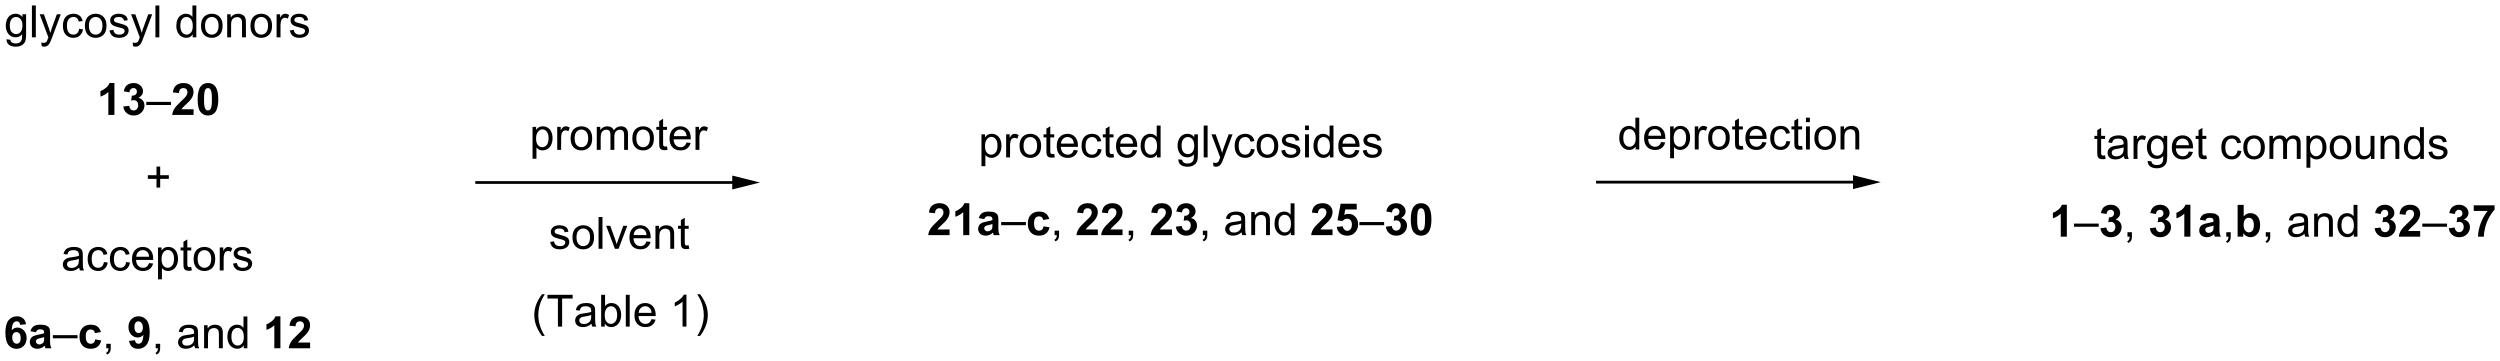 <?xml version="1.0" encoding="UTF-8"?>
<!DOCTYPE svg PUBLIC '-//W3C//DTD SVG 1.0//EN'
          'http://www.w3.org/TR/2001/REC-SVG-20010904/DTD/svg10.dtd'>
<svg stroke-dasharray="none" shape-rendering="auto" xmlns="http://www.w3.org/2000/svg" font-family="'Dialog'" text-rendering="auto" width="1024" fill-opacity="1" color-interpolation="auto" color-rendering="auto" preserveAspectRatio="xMidYMid meet" font-size="12px" viewBox="0 0 1024 148" fill="black" xmlns:xlink="http://www.w3.org/1999/xlink" stroke="black" image-rendering="auto" stroke-miterlimit="10" stroke-linecap="square" stroke-linejoin="miter" font-style="normal" stroke-width="1" height="148" stroke-dashoffset="0" font-weight="normal" stroke-opacity="1"
><!--Generated by the Batik Graphics2D SVG Generator--><defs id="genericDefs"
  /><g
  ><defs id="defs1"
    ><clipPath clipPathUnits="userSpaceOnUse" id="clipPath1"
      ><path d="M1.095 6.087 L464.073 6.087 L464.073 72.744 L1.095 72.744 L1.095 6.087 Z"
      /></clipPath
      ><clipPath clipPathUnits="userSpaceOnUse" id="clipPath2"
      ><path d="M-0.536 38.977 L-0.536 103.781 L449.569 103.781 L449.569 38.977 Z"
      /></clipPath
    ></defs
    ><g transform="scale(2.212,2.212) translate(-1.095,-6.087) matrix(1.029,0,0,1.029,1.646,-34.005)"
    ><path d="M0.644 46.02 L1.329 46.121 Q1.371 46.439 1.566 46.583 Q1.829 46.778 2.282 46.778 Q2.769 46.778 3.035 46.583 Q3.3 46.387 3.394 46.036 Q3.449 45.822 3.446 45.132 Q2.985 45.676 2.298 45.676 Q1.441 45.676 0.972 45.059 Q0.503 44.442 0.503 43.577 Q0.503 42.983 0.717 42.483 Q0.933 41.981 1.342 41.708 Q1.751 41.434 2.3 41.434 Q3.035 41.434 3.511 42.028 L3.511 41.528 L4.16 41.528 L4.16 45.114 Q4.16 46.083 3.962 46.486 Q3.767 46.892 3.337 47.127 Q2.91 47.361 2.285 47.361 Q1.543 47.361 1.084 47.025 Q0.628 46.692 0.644 46.02 ZM1.228 43.528 Q1.228 44.343 1.55 44.718 Q1.876 45.093 2.363 45.093 Q2.847 45.093 3.175 44.721 Q3.503 44.348 3.503 43.551 Q3.503 42.788 3.165 42.403 Q2.829 42.015 2.353 42.015 Q1.884 42.015 1.556 42.398 Q1.228 42.778 1.228 43.528 ZM5.208 45.676 L5.208 39.95 L5.911 39.95 L5.911 45.676 L5.208 45.676 ZM6.97 47.275 L6.891 46.614 Q7.121 46.676 7.293 46.676 Q7.527 46.676 7.668 46.598 Q7.808 46.52 7.899 46.379 Q7.964 46.275 8.113 45.856 Q8.134 45.799 8.175 45.684 L6.603 41.528 L7.36 41.528 L8.222 43.929 Q8.392 44.387 8.524 44.89 Q8.644 44.405 8.813 43.944 L9.699 41.528 L10.402 41.528 L8.824 45.746 Q8.571 46.431 8.431 46.689 Q8.243 47.036 8.001 47.197 Q7.759 47.361 7.423 47.361 Q7.22 47.361 6.97 47.275 ZM13.707 44.155 L14.399 44.246 Q14.285 44.96 13.819 45.366 Q13.352 45.77 12.673 45.77 Q11.821 45.77 11.303 45.213 Q10.785 44.655 10.785 43.616 Q10.785 42.944 11.006 42.442 Q11.23 41.937 11.686 41.687 Q12.142 41.434 12.675 41.434 Q13.352 41.434 13.782 41.775 Q14.212 42.116 14.332 42.746 L13.649 42.851 Q13.55 42.434 13.303 42.223 Q13.056 42.012 12.704 42.012 Q12.173 42.012 11.839 42.392 Q11.509 42.773 11.509 43.598 Q11.509 44.434 11.829 44.814 Q12.149 45.192 12.665 45.192 Q13.079 45.192 13.355 44.939 Q13.634 44.684 13.707 44.155 ZM14.738 43.601 Q14.738 42.45 15.379 41.895 Q15.915 41.434 16.683 41.434 Q17.54 41.434 18.082 41.994 Q18.626 42.554 18.626 43.543 Q18.626 44.343 18.384 44.804 Q18.144 45.262 17.686 45.517 Q17.227 45.77 16.683 45.77 Q15.813 45.77 15.274 45.213 Q14.738 44.653 14.738 43.601 ZM15.462 43.601 Q15.462 44.398 15.808 44.796 Q16.157 45.192 16.683 45.192 Q17.207 45.192 17.553 44.793 Q17.902 44.395 17.902 43.577 Q17.902 42.809 17.553 42.413 Q17.204 42.015 16.683 42.015 Q16.157 42.015 15.808 42.411 Q15.462 42.804 15.462 43.601 ZM19.169 44.437 L19.864 44.327 Q19.922 44.746 20.19 44.971 Q20.458 45.192 20.937 45.192 Q21.422 45.192 21.656 44.994 Q21.89 44.796 21.89 44.53 Q21.89 44.293 21.684 44.155 Q21.539 44.062 20.966 43.918 Q20.192 43.723 19.893 43.58 Q19.593 43.437 19.44 43.187 Q19.286 42.934 19.286 42.629 Q19.286 42.351 19.411 42.116 Q19.539 41.879 19.757 41.723 Q19.922 41.601 20.205 41.517 Q20.489 41.434 20.812 41.434 Q21.302 41.434 21.669 41.575 Q22.039 41.715 22.213 41.955 Q22.39 42.194 22.458 42.598 L21.77 42.692 Q21.724 42.371 21.497 42.192 Q21.273 42.012 20.864 42.012 Q20.38 42.012 20.172 42.174 Q19.966 42.333 19.966 42.546 Q19.966 42.684 20.052 42.793 Q20.138 42.905 20.32 42.981 Q20.427 43.02 20.942 43.161 Q21.687 43.358 21.981 43.486 Q22.278 43.614 22.445 43.856 Q22.614 44.098 22.614 44.458 Q22.614 44.809 22.409 45.119 Q22.203 45.429 21.815 45.601 Q21.429 45.77 20.942 45.77 Q20.132 45.77 19.708 45.434 Q19.286 45.098 19.169 44.437 ZM23.419 47.275 L23.341 46.614 Q23.57 46.676 23.742 46.676 Q23.976 46.676 24.117 46.598 Q24.257 46.52 24.349 46.379 Q24.414 46.275 24.562 45.856 Q24.583 45.799 24.625 45.684 L23.052 41.528 L23.809 41.528 L24.672 43.929 Q24.841 44.387 24.974 44.89 Q25.093 44.405 25.263 43.944 L26.148 41.528 L26.851 41.528 L25.273 45.746 Q25.02 46.431 24.88 46.689 Q24.692 47.036 24.45 47.197 Q24.208 47.361 23.872 47.361 Q23.669 47.361 23.419 47.275 ZM27.434 45.676 L27.434 39.95 L28.138 39.95 L28.138 45.676 L27.434 45.676 ZM34.14 45.676 L34.14 45.153 Q33.747 45.77 32.981 45.77 Q32.484 45.77 32.067 45.496 Q31.653 45.223 31.424 44.733 Q31.195 44.241 31.195 43.606 Q31.195 42.983 31.401 42.478 Q31.609 41.973 32.023 41.705 Q32.437 41.434 32.95 41.434 Q33.325 41.434 33.617 41.593 Q33.911 41.749 34.093 42.004 L34.093 39.95 L34.794 39.95 L34.794 45.676 L34.14 45.676 ZM31.919 43.606 Q31.919 44.403 32.255 44.799 Q32.591 45.192 33.047 45.192 Q33.507 45.192 33.83 44.814 Q34.153 44.437 34.153 43.663 Q34.153 42.812 33.825 42.413 Q33.497 42.015 33.015 42.015 Q32.547 42.015 32.231 42.398 Q31.919 42.78 31.919 43.606 ZM35.636 43.601 Q35.636 42.45 36.277 41.895 Q36.813 41.434 37.582 41.434 Q38.438 41.434 38.98 41.994 Q39.524 42.554 39.524 43.543 Q39.524 44.343 39.282 44.804 Q39.043 45.262 38.584 45.517 Q38.126 45.77 37.582 45.77 Q36.712 45.77 36.173 45.213 Q35.636 44.653 35.636 43.601 ZM36.36 43.601 Q36.36 44.398 36.707 44.796 Q37.056 45.192 37.582 45.192 Q38.105 45.192 38.451 44.793 Q38.8 44.395 38.8 43.577 Q38.8 42.809 38.451 42.413 Q38.102 42.015 37.582 42.015 Q37.056 42.015 36.707 42.411 Q36.36 42.804 36.36 43.601 ZM40.349 45.676 L40.349 41.528 L40.981 41.528 L40.981 42.116 Q41.437 41.434 42.302 41.434 Q42.677 41.434 42.989 41.569 Q43.304 41.702 43.461 41.921 Q43.617 42.14 43.679 42.442 Q43.718 42.637 43.718 43.124 L43.718 45.676 L43.015 45.676 L43.015 43.153 Q43.015 42.723 42.932 42.51 Q42.851 42.296 42.643 42.171 Q42.434 42.043 42.153 42.043 Q41.703 42.043 41.377 42.33 Q41.052 42.614 41.052 43.411 L41.052 45.676 L40.349 45.676 ZM44.535 43.601 Q44.535 42.45 45.175 41.895 Q45.712 41.434 46.48 41.434 Q47.337 41.434 47.879 41.994 Q48.423 42.554 48.423 43.543 Q48.423 44.343 48.181 44.804 Q47.941 45.262 47.483 45.517 Q47.024 45.77 46.48 45.77 Q45.61 45.77 45.071 45.213 Q44.535 44.653 44.535 43.601 ZM45.259 43.601 Q45.259 44.398 45.605 44.796 Q45.954 45.192 46.48 45.192 Q47.004 45.192 47.35 44.793 Q47.699 44.395 47.699 43.577 Q47.699 42.809 47.35 42.413 Q47.001 42.015 46.48 42.015 Q45.954 42.015 45.605 42.411 Q45.259 42.804 45.259 43.601 ZM49.239 45.676 L49.239 41.528 L49.872 41.528 L49.872 42.155 Q50.114 41.715 50.317 41.575 Q50.523 41.434 50.77 41.434 Q51.125 41.434 51.492 41.661 L51.25 42.312 Q50.992 42.161 50.734 42.161 Q50.505 42.161 50.32 42.299 Q50.138 42.437 50.059 42.684 Q49.942 43.059 49.942 43.504 L49.942 45.676 L49.239 45.676 ZM51.63 44.437 L52.325 44.327 Q52.382 44.746 52.651 44.971 Q52.919 45.192 53.398 45.192 Q53.882 45.192 54.117 44.994 Q54.351 44.796 54.351 44.53 Q54.351 44.293 54.145 44.155 Q54 44.062 53.427 43.918 Q52.653 43.723 52.354 43.58 Q52.054 43.437 51.901 43.187 Q51.747 42.934 51.747 42.629 Q51.747 42.351 51.872 42.116 Q52 41.879 52.218 41.723 Q52.382 41.601 52.666 41.517 Q52.95 41.434 53.273 41.434 Q53.763 41.434 54.13 41.575 Q54.5 41.715 54.674 41.955 Q54.851 42.194 54.919 42.598 L54.231 42.692 Q54.184 42.371 53.958 42.192 Q53.734 42.012 53.325 42.012 Q52.841 42.012 52.632 42.174 Q52.427 42.333 52.427 42.546 Q52.427 42.684 52.513 42.793 Q52.599 42.905 52.781 42.981 Q52.888 43.02 53.403 43.161 Q54.148 43.358 54.442 43.486 Q54.739 43.614 54.906 43.856 Q55.075 44.098 55.075 44.458 Q55.075 44.809 54.869 45.119 Q54.664 45.429 54.276 45.601 Q53.89 45.77 53.403 45.77 Q52.593 45.77 52.169 45.434 Q51.747 45.098 51.63 44.437 Z" stroke="none" clip-path="url(#clipPath2)"
    /></g
    ><g transform="matrix(2.275,0,0,2.275,1.219,-88.675)"
    ><path d="M20.064 59.676 L18.968 59.676 L18.968 55.538 Q18.366 56.101 17.548 56.371 L17.548 55.374 Q17.978 55.233 18.481 54.843 Q18.986 54.45 19.173 53.926 L20.064 53.926 L20.064 59.676 ZM21.667 58.155 L22.729 58.028 Q22.779 58.434 23 58.65 Q23.224 58.864 23.542 58.864 Q23.88 58.864 24.112 58.606 Q24.347 58.348 24.347 57.911 Q24.347 57.496 24.123 57.254 Q23.901 57.012 23.581 57.012 Q23.37 57.012 23.076 57.093 L23.198 56.2 Q23.643 56.21 23.878 56.007 Q24.112 55.801 24.112 55.46 Q24.112 55.171 23.94 54.999 Q23.768 54.827 23.482 54.827 Q23.201 54.827 23 55.023 Q22.802 55.218 22.761 55.593 L21.748 55.421 Q21.854 54.903 22.065 54.593 Q22.279 54.28 22.659 54.103 Q23.042 53.926 23.513 53.926 Q24.323 53.926 24.81 54.442 Q25.214 54.864 25.214 55.395 Q25.214 56.148 24.388 56.598 Q24.88 56.702 25.175 57.069 Q25.472 57.437 25.472 57.958 Q25.472 58.71 24.919 59.244 Q24.37 59.775 23.55 59.775 Q22.771 59.775 22.258 59.327 Q21.748 58.879 21.667 58.155 Z" stroke="none" clip-path="url(#clipPath2)"
    /></g
    ><g transform="matrix(2.275,0,0,2.275,1.219,-88.675)"
    ><path d="M25.799 57.887 L25.799 57.319 L30.249 57.319 L30.249 57.887 L25.799 57.887 Z" stroke="none" clip-path="url(#clipPath2)"
    /></g
    ><g transform="matrix(2.275,0,0,2.275,1.219,-88.675)"
    ><path d="M34.31 58.655 L34.31 59.676 L30.464 59.676 Q30.526 59.098 30.839 58.58 Q31.151 58.062 32.073 57.208 Q32.815 56.515 32.982 56.27 Q33.209 55.929 33.209 55.598 Q33.209 55.231 33.011 55.033 Q32.815 54.835 32.466 54.835 Q32.123 54.835 31.919 55.043 Q31.716 55.249 31.685 55.731 L30.591 55.621 Q30.69 54.715 31.206 54.322 Q31.722 53.926 32.495 53.926 Q33.341 53.926 33.826 54.385 Q34.31 54.84 34.31 55.52 Q34.31 55.905 34.172 56.257 Q34.034 56.606 33.732 56.989 Q33.534 57.241 33.013 57.718 Q32.495 58.194 32.354 58.351 Q32.216 58.507 32.13 58.655 L34.31 58.655 ZM36.908 53.926 Q37.741 53.926 38.21 54.52 Q38.767 55.223 38.767 56.851 Q38.767 58.476 38.205 59.187 Q37.741 59.775 36.908 59.775 Q36.072 59.775 35.559 59.132 Q35.048 58.489 35.048 56.84 Q35.048 55.223 35.611 54.512 Q36.077 53.926 36.908 53.926 ZM36.908 54.835 Q36.71 54.835 36.554 54.963 Q36.397 55.09 36.312 55.418 Q36.197 55.843 36.197 56.851 Q36.197 57.858 36.298 58.236 Q36.4 58.614 36.554 58.739 Q36.71 58.864 36.908 58.864 Q37.108 58.864 37.265 58.736 Q37.421 58.608 37.507 58.28 Q37.619 57.858 37.619 56.851 Q37.619 55.843 37.517 55.468 Q37.416 55.09 37.262 54.963 Q37.108 54.835 36.908 54.835 Z" stroke="none" clip-path="url(#clipPath2)"
    /></g
    ><g transform="matrix(2.275,0,0,2.275,1.219,-88.675)"
    ><path d="M27.64 72.749 L27.64 71.179 L26.08 71.179 L26.08 70.523 L27.64 70.523 L27.64 68.965 L28.304 68.965 L28.304 70.523 L29.861 70.523 L29.861 71.179 L28.304 71.179 L28.304 72.749 L27.64 72.749 Z" stroke="none" clip-path="url(#clipPath2)"
    /></g
    ><g transform="matrix(2.275,0,0,2.275,1.219,-88.675)"
    ><path d="M13.722 87.163 Q13.332 87.496 12.97 87.635 Q12.61 87.77 12.196 87.77 Q11.511 87.77 11.144 87.437 Q10.777 87.101 10.777 86.582 Q10.777 86.278 10.915 86.025 Q11.056 85.773 11.28 85.621 Q11.504 85.468 11.785 85.39 Q11.993 85.335 12.41 85.286 Q13.261 85.184 13.665 85.043 Q13.668 84.898 13.668 84.859 Q13.668 84.429 13.47 84.254 Q13.199 84.015 12.668 84.015 Q12.173 84.015 11.936 84.189 Q11.699 84.364 11.587 84.804 L10.899 84.71 Q10.993 84.27 11.207 83.999 Q11.423 83.726 11.829 83.58 Q12.235 83.434 12.769 83.434 Q13.3 83.434 13.631 83.559 Q13.964 83.684 14.121 83.874 Q14.277 84.062 14.339 84.351 Q14.376 84.53 14.376 84.999 L14.376 85.937 Q14.376 86.918 14.42 87.179 Q14.464 87.437 14.597 87.676 L13.863 87.676 Q13.754 87.457 13.722 87.163 ZM13.665 85.593 Q13.282 85.749 12.517 85.859 Q12.082 85.921 11.902 85.999 Q11.722 86.077 11.623 86.228 Q11.527 86.379 11.527 86.562 Q11.527 86.843 11.741 87.03 Q11.954 87.218 12.363 87.218 Q12.769 87.218 13.084 87.041 Q13.402 86.864 13.55 86.554 Q13.665 86.317 13.665 85.851 L13.665 85.593 ZM18.172 86.155 L18.864 86.246 Q18.75 86.96 18.284 87.366 Q17.817 87.77 17.138 87.77 Q16.286 87.77 15.768 87.213 Q15.25 86.655 15.25 85.616 Q15.25 84.944 15.471 84.442 Q15.695 83.937 16.151 83.687 Q16.606 83.434 17.14 83.434 Q17.817 83.434 18.247 83.775 Q18.677 84.116 18.797 84.746 L18.114 84.851 Q18.015 84.434 17.768 84.223 Q17.52 84.012 17.169 84.012 Q16.638 84.012 16.304 84.392 Q15.974 84.773 15.974 85.598 Q15.974 86.434 16.294 86.814 Q16.614 87.192 17.13 87.192 Q17.544 87.192 17.82 86.939 Q18.099 86.684 18.172 86.155 ZM22.172 86.155 L22.864 86.246 Q22.75 86.96 22.284 87.366 Q21.817 87.77 21.138 87.77 Q20.286 87.77 19.768 87.213 Q19.25 86.655 19.25 85.616 Q19.25 84.944 19.471 84.442 Q19.695 83.937 20.151 83.687 Q20.606 83.434 21.14 83.434 Q21.817 83.434 22.247 83.775 Q22.677 84.116 22.797 84.746 L22.114 84.851 Q22.015 84.434 21.768 84.223 Q21.52 84.012 21.169 84.012 Q20.638 84.012 20.304 84.392 Q19.974 84.773 19.974 85.598 Q19.974 86.434 20.294 86.814 Q20.614 87.192 21.13 87.192 Q21.544 87.192 21.82 86.939 Q22.099 86.684 22.172 86.155 ZM26.304 86.34 L27.031 86.429 Q26.859 87.067 26.393 87.418 Q25.929 87.77 25.208 87.77 Q24.297 87.77 23.763 87.21 Q23.231 86.648 23.231 85.637 Q23.231 84.59 23.77 84.012 Q24.309 83.434 25.169 83.434 Q26 83.434 26.526 84.002 Q27.054 84.567 27.054 85.593 Q27.054 85.655 27.052 85.78 L23.958 85.78 Q23.997 86.465 24.343 86.83 Q24.692 87.192 25.211 87.192 Q25.599 87.192 25.872 86.989 Q26.145 86.786 26.304 86.34 ZM23.997 85.202 L26.312 85.202 Q26.265 84.679 26.047 84.418 Q25.711 84.012 25.177 84.012 Q24.692 84.012 24.362 84.338 Q24.031 84.661 23.997 85.202 ZM27.915 89.267 L27.915 83.528 L28.556 83.528 L28.556 84.067 Q28.782 83.749 29.066 83.593 Q29.352 83.434 29.759 83.434 Q30.29 83.434 30.696 83.707 Q31.102 83.981 31.308 84.478 Q31.517 84.976 31.517 85.569 Q31.517 86.207 31.287 86.718 Q31.058 87.226 30.623 87.499 Q30.188 87.77 29.707 87.77 Q29.355 87.77 29.076 87.621 Q28.798 87.473 28.618 87.246 L28.618 89.267 L27.915 89.267 ZM28.55 85.624 Q28.55 86.426 28.873 86.809 Q29.199 87.192 29.66 87.192 Q30.128 87.192 30.462 86.796 Q30.798 86.398 30.798 85.567 Q30.798 84.773 30.47 84.379 Q30.144 83.984 29.691 83.984 Q29.243 83.984 28.897 84.405 Q28.55 84.825 28.55 85.624 ZM33.898 87.046 L34 87.668 Q33.703 87.731 33.468 87.731 Q33.086 87.731 32.875 87.611 Q32.664 87.489 32.578 87.291 Q32.492 87.093 32.492 86.46 L32.492 84.075 L31.976 84.075 L31.976 83.528 L32.492 83.528 L32.492 82.499 L33.192 82.077 L33.192 83.528 L33.898 83.528 L33.898 84.075 L33.192 84.075 L33.192 86.499 Q33.192 86.801 33.229 86.887 Q33.265 86.973 33.349 87.025 Q33.434 87.075 33.591 87.075 Q33.708 87.075 33.898 87.046 ZM34.324 85.601 Q34.324 84.45 34.965 83.895 Q35.501 83.434 36.269 83.434 Q37.126 83.434 37.668 83.994 Q38.212 84.554 38.212 85.543 Q38.212 86.343 37.97 86.804 Q37.73 87.262 37.272 87.517 Q36.813 87.77 36.269 87.77 Q35.399 87.77 34.86 87.213 Q34.324 86.653 34.324 85.601 ZM35.048 85.601 Q35.048 86.398 35.394 86.796 Q35.743 87.192 36.269 87.192 Q36.793 87.192 37.139 86.793 Q37.488 86.395 37.488 85.577 Q37.488 84.809 37.139 84.413 Q36.79 84.015 36.269 84.015 Q35.743 84.015 35.394 84.411 Q35.048 84.804 35.048 85.601 ZM39.028 87.676 L39.028 83.528 L39.661 83.528 L39.661 84.155 Q39.903 83.715 40.106 83.575 Q40.312 83.434 40.559 83.434 Q40.914 83.434 41.281 83.661 L41.039 84.312 Q40.781 84.161 40.523 84.161 Q40.294 84.161 40.109 84.299 Q39.927 84.437 39.849 84.684 Q39.731 85.059 39.731 85.504 L39.731 87.676 L39.028 87.676 ZM41.419 86.437 L42.114 86.327 Q42.172 86.746 42.44 86.971 Q42.708 87.192 43.187 87.192 Q43.672 87.192 43.906 86.994 Q44.14 86.796 44.14 86.53 Q44.14 86.293 43.934 86.155 Q43.789 86.062 43.216 85.918 Q42.442 85.723 42.143 85.58 Q41.843 85.437 41.69 85.187 Q41.536 84.934 41.536 84.629 Q41.536 84.351 41.661 84.116 Q41.789 83.879 42.007 83.723 Q42.172 83.601 42.455 83.517 Q42.739 83.434 43.062 83.434 Q43.552 83.434 43.919 83.575 Q44.289 83.715 44.463 83.955 Q44.64 84.194 44.708 84.598 L44.02 84.692 Q43.974 84.371 43.747 84.192 Q43.523 84.012 43.114 84.012 Q42.63 84.012 42.422 84.174 Q42.216 84.332 42.216 84.546 Q42.216 84.684 42.302 84.793 Q42.388 84.905 42.57 84.981 Q42.677 85.02 43.192 85.161 Q43.937 85.359 44.231 85.486 Q44.528 85.614 44.695 85.856 Q44.864 86.098 44.864 86.457 Q44.864 86.809 44.658 87.119 Q44.453 87.429 44.065 87.601 Q43.679 87.77 43.192 87.77 Q42.382 87.77 41.958 87.434 Q41.536 87.098 41.419 86.437 Z" stroke="none" clip-path="url(#clipPath2)"
    /></g
    ><g transform="matrix(2.275,0,0,2.275,1.219,-88.675)"
    ><path d="M4.155 97.351 L3.093 97.468 Q3.054 97.14 2.89 96.984 Q2.725 96.827 2.462 96.827 Q2.116 96.827 1.874 97.14 Q1.634 97.452 1.572 98.442 Q1.983 97.957 2.593 97.957 Q3.28 97.957 3.77 98.481 Q4.259 99.004 4.259 99.832 Q4.259 100.71 3.744 101.244 Q3.228 101.775 2.421 101.775 Q1.554 101.775 0.994 101.101 Q0.436 100.426 0.436 98.89 Q0.436 97.317 1.017 96.621 Q1.601 95.926 2.53 95.926 Q3.181 95.926 3.608 96.291 Q4.038 96.655 4.155 97.351 ZM1.666 99.746 Q1.666 100.28 1.91 100.572 Q2.158 100.864 2.475 100.864 Q2.78 100.864 2.983 100.627 Q3.186 100.387 3.186 99.843 Q3.186 99.286 2.968 99.025 Q2.749 98.765 2.421 98.765 Q2.103 98.765 1.884 99.015 Q1.666 99.262 1.666 99.746 ZM5.94 98.793 L4.943 98.614 Q5.112 98.012 5.521 97.723 Q5.933 97.434 6.74 97.434 Q7.474 97.434 7.834 97.609 Q8.193 97.78 8.339 98.049 Q8.487 98.317 8.487 99.03 L8.474 100.312 Q8.474 100.859 8.526 101.119 Q8.581 101.379 8.724 101.676 L7.638 101.676 Q7.597 101.567 7.534 101.351 Q7.505 101.254 7.495 101.223 Q7.214 101.496 6.894 101.635 Q6.573 101.77 6.209 101.77 Q5.568 101.77 5.198 101.424 Q4.831 101.075 4.831 100.543 Q4.831 100.192 4.998 99.916 Q5.167 99.64 5.469 99.494 Q5.771 99.348 6.341 99.239 Q7.112 99.093 7.409 98.968 L7.409 98.859 Q7.409 98.543 7.253 98.408 Q7.097 98.273 6.662 98.273 Q6.37 98.273 6.206 98.39 Q6.042 98.504 5.94 98.793 ZM7.409 99.684 Q7.198 99.754 6.74 99.853 Q6.284 99.95 6.144 100.043 Q5.927 100.194 5.927 100.429 Q5.927 100.661 6.099 100.83 Q6.271 100.996 6.537 100.996 Q6.834 100.996 7.104 100.801 Q7.302 100.653 7.365 100.437 Q7.409 100.296 7.409 99.903 L7.409 99.684 Z" stroke="none" clip-path="url(#clipPath2)"
    /></g
    ><g transform="matrix(2.275,0,0,2.275,1.219,-88.675)"
    ><path d="M8.978 99.887 L8.978 99.319 L13.429 99.319 L13.429 99.887 L8.978 99.887 Z" stroke="none" clip-path="url(#clipPath2)"
    /></g
    ><g transform="matrix(2.275,0,0,2.275,1.219,-88.675)"
    ><path d="M17.636 98.754 L16.552 98.95 Q16.498 98.624 16.305 98.46 Q16.112 98.296 15.802 98.296 Q15.393 98.296 15.149 98.58 Q14.904 98.864 14.904 99.528 Q14.904 100.265 15.151 100.569 Q15.401 100.874 15.818 100.874 Q16.131 100.874 16.328 100.697 Q16.529 100.52 16.612 100.085 L17.69 100.27 Q17.521 101.012 17.045 101.392 Q16.568 101.77 15.768 101.77 Q14.857 101.77 14.315 101.197 Q13.776 100.621 13.776 99.606 Q13.776 98.577 14.318 98.007 Q14.862 97.434 15.787 97.434 Q16.545 97.434 16.992 97.76 Q17.44 98.085 17.636 98.754 Z" stroke="none" clip-path="url(#clipPath2)"
    /></g
    ><g transform="matrix(2.275,0,0,2.275,1.219,-88.675)"
    ><path d="M18.603 101.676 L18.603 100.874 L19.405 100.874 L19.405 101.676 Q19.405 102.119 19.249 102.39 Q19.093 102.661 18.752 102.809 L18.556 102.51 Q18.78 102.411 18.884 102.221 Q18.991 102.033 19.002 101.676 L18.603 101.676 Z" stroke="none" clip-path="url(#clipPath2)"
    /></g
    ><g transform="matrix(2.275,0,0,2.275,1.219,-88.675)"
    ><path d="M22.702 100.351 L23.765 100.234 Q23.804 100.559 23.968 100.715 Q24.132 100.871 24.4 100.871 Q24.741 100.871 24.978 100.559 Q25.218 100.246 25.283 99.262 Q24.869 99.741 24.249 99.741 Q23.572 99.741 23.082 99.221 Q22.593 98.7 22.593 97.864 Q22.593 96.991 23.108 96.46 Q23.627 95.926 24.429 95.926 Q25.298 95.926 25.856 96.601 Q26.416 97.273 26.416 98.817 Q26.416 100.387 25.832 101.082 Q25.252 101.778 24.319 101.778 Q23.647 101.778 23.233 101.421 Q22.819 101.062 22.702 100.351 ZM25.186 97.952 Q25.186 97.421 24.942 97.129 Q24.697 96.835 24.377 96.835 Q24.072 96.835 23.871 97.077 Q23.671 97.317 23.671 97.864 Q23.671 98.418 23.89 98.679 Q24.108 98.937 24.436 98.937 Q24.752 98.937 24.968 98.687 Q25.186 98.437 25.186 97.952 Z" stroke="none" clip-path="url(#clipPath2)"
    /></g
    ><g transform="matrix(2.275,0,0,2.275,1.219,-88.675)"
    ><path d="M27.498 101.676 L27.498 100.874 L28.3 100.874 L28.3 101.676 Q28.3 102.119 28.143 102.39 Q27.987 102.661 27.646 102.809 L27.451 102.51 Q27.675 102.411 27.779 102.221 Q27.886 102.033 27.896 101.676 L27.498 101.676 ZM34.466 101.163 Q34.076 101.496 33.714 101.635 Q33.354 101.77 32.94 101.77 Q32.255 101.77 31.888 101.437 Q31.521 101.101 31.521 100.582 Q31.521 100.278 31.659 100.025 Q31.8 99.773 32.024 99.621 Q32.248 99.468 32.529 99.39 Q32.737 99.335 33.154 99.286 Q34.005 99.184 34.409 99.043 Q34.412 98.898 34.412 98.859 Q34.412 98.429 34.214 98.254 Q33.943 98.015 33.412 98.015 Q32.917 98.015 32.68 98.189 Q32.443 98.364 32.331 98.804 L31.643 98.71 Q31.737 98.27 31.951 97.999 Q32.167 97.726 32.573 97.58 Q32.979 97.434 33.513 97.434 Q34.044 97.434 34.375 97.559 Q34.709 97.684 34.865 97.874 Q35.021 98.062 35.084 98.351 Q35.12 98.53 35.12 98.999 L35.12 99.937 Q35.12 100.918 35.164 101.179 Q35.209 101.437 35.341 101.676 L34.607 101.676 Q34.498 101.457 34.466 101.163 ZM34.409 99.593 Q34.026 99.749 33.261 99.859 Q32.826 99.921 32.646 99.999 Q32.466 100.077 32.367 100.228 Q32.271 100.379 32.271 100.562 Q32.271 100.843 32.485 101.03 Q32.698 101.218 33.107 101.218 Q33.513 101.218 33.828 101.041 Q34.146 100.864 34.294 100.554 Q34.409 100.317 34.409 99.851 L34.409 99.593 ZM36.21 101.676 L36.21 97.528 L36.843 97.528 L36.843 98.116 Q37.298 97.434 38.163 97.434 Q38.538 97.434 38.85 97.569 Q39.166 97.702 39.322 97.921 Q39.478 98.14 39.541 98.442 Q39.58 98.637 39.58 99.124 L39.58 101.676 L38.877 101.676 L38.877 99.153 Q38.877 98.723 38.793 98.51 Q38.712 98.296 38.504 98.171 Q38.296 98.043 38.015 98.043 Q37.564 98.043 37.239 98.33 Q36.913 98.614 36.913 99.411 L36.913 101.676 L36.21 101.676 ZM43.349 101.676 L43.349 101.153 Q42.956 101.77 42.19 101.77 Q41.693 101.77 41.276 101.496 Q40.862 101.223 40.633 100.734 Q40.404 100.241 40.404 99.606 Q40.404 98.984 40.61 98.478 Q40.818 97.973 41.232 97.705 Q41.646 97.434 42.159 97.434 Q42.534 97.434 42.826 97.593 Q43.12 97.749 43.302 98.004 L43.302 95.95 L44.003 95.95 L44.003 101.676 L43.349 101.676 ZM41.128 99.606 Q41.128 100.403 41.464 100.799 Q41.8 101.192 42.255 101.192 Q42.716 101.192 43.039 100.814 Q43.362 100.437 43.362 99.663 Q43.362 98.812 43.034 98.413 Q42.706 98.015 42.224 98.015 Q41.755 98.015 41.44 98.398 Q41.128 98.78 41.128 99.606 Z" stroke="none" clip-path="url(#clipPath2)"
    /></g
    ><g transform="matrix(2.275,0,0,2.275,1.219,-88.675)"
    ><path d="M49.951 101.676 L48.854 101.676 L48.854 97.538 Q48.253 98.101 47.435 98.371 L47.435 97.374 Q47.865 97.234 48.367 96.843 Q48.873 96.45 49.06 95.926 L49.951 95.926 L49.951 101.676 ZM55.298 100.655 L55.298 101.676 L51.452 101.676 Q51.514 101.098 51.827 100.58 Q52.139 100.062 53.061 99.207 Q53.804 98.515 53.97 98.27 Q54.197 97.929 54.197 97.598 Q54.197 97.231 53.999 97.033 Q53.804 96.835 53.455 96.835 Q53.111 96.835 52.908 97.043 Q52.705 97.249 52.673 97.731 L51.58 97.621 Q51.679 96.715 52.194 96.322 Q52.71 95.926 53.483 95.926 Q54.33 95.926 54.814 96.385 Q55.298 96.84 55.298 97.52 Q55.298 97.905 55.16 98.257 Q55.022 98.606 54.72 98.989 Q54.522 99.241 54.002 99.718 Q53.483 100.194 53.343 100.351 Q53.205 100.507 53.119 100.655 L55.298 100.655 Z" stroke="none" clip-path="url(#clipPath2)"
    /></g
    ><g transform="matrix(2.275,0,0,2.275,1.219,-88.675)"
    ><path d="M131.299 71.588 L85.287 71.588 L85.037 71.588 L85.037 72.088 L85.287 72.088 L131.299 72.088 L131.549 72.088 L131.549 71.588 L131.299 71.588 ZM136.299 71.838 L131.299 70.588 C131.299 70.588 131.299 71.213 131.299 71.838 C131.299 72.463 131.299 73.088 131.299 73.088 Z" stroke="none" clip-path="url(#clipPath2)"
    /></g
    ><g transform="matrix(2.275,0,0,2.275,1.219,-88.675)"
    ><path d="M95.347 67.555 L95.347 61.815 L95.988 61.815 L95.988 62.354 Q96.214 62.037 96.498 61.88 Q96.784 61.722 97.191 61.722 Q97.722 61.722 98.128 61.995 Q98.534 62.269 98.74 62.766 Q98.949 63.263 98.949 63.857 Q98.949 64.495 98.719 65.005 Q98.49 65.513 98.055 65.787 Q97.621 66.058 97.139 66.058 Q96.787 66.058 96.508 65.909 Q96.23 65.761 96.05 65.534 L96.05 67.555 L95.347 67.555 ZM95.983 63.912 Q95.983 64.714 96.305 65.097 Q96.631 65.479 97.092 65.479 Q97.561 65.479 97.894 65.084 Q98.23 64.685 98.23 63.854 Q98.23 63.06 97.902 62.667 Q97.576 62.271 97.123 62.271 Q96.675 62.271 96.329 62.693 Q95.983 63.112 95.983 63.912 ZM99.788 65.964 L99.788 61.815 L100.421 61.815 L100.421 62.443 Q100.663 62.003 100.867 61.862 Q101.072 61.722 101.32 61.722 Q101.674 61.722 102.041 61.948 L101.799 62.599 Q101.541 62.448 101.283 62.448 Q101.054 62.448 100.869 62.586 Q100.687 62.724 100.609 62.972 Q100.492 63.347 100.492 63.792 L100.492 65.964 L99.788 65.964 ZM102.197 63.888 Q102.197 62.737 102.838 62.182 Q103.374 61.722 104.143 61.722 Q104.999 61.722 105.541 62.282 Q106.085 62.841 106.085 63.831 Q106.085 64.63 105.843 65.091 Q105.604 65.55 105.145 65.805 Q104.687 66.058 104.143 66.058 Q103.273 66.058 102.734 65.5 Q102.197 64.94 102.197 63.888 ZM102.921 63.888 Q102.921 64.685 103.268 65.084 Q103.617 65.479 104.143 65.479 Q104.666 65.479 105.012 65.081 Q105.361 64.683 105.361 63.865 Q105.361 63.097 105.012 62.701 Q104.663 62.302 104.143 62.302 Q103.617 62.302 103.268 62.698 Q102.921 63.091 102.921 63.888 ZM106.909 65.964 L106.909 61.815 L107.537 61.815 L107.537 62.396 Q107.733 62.091 108.055 61.907 Q108.381 61.722 108.795 61.722 Q109.256 61.722 109.55 61.914 Q109.847 62.104 109.967 62.448 Q110.459 61.722 111.248 61.722 Q111.865 61.722 112.196 62.063 Q112.529 62.404 112.529 63.115 L112.529 65.964 L111.831 65.964 L111.831 63.349 Q111.831 62.927 111.761 62.742 Q111.693 62.557 111.514 62.446 Q111.334 62.331 111.092 62.331 Q110.654 62.331 110.365 62.623 Q110.076 62.912 110.076 63.552 L110.076 65.964 L109.373 65.964 L109.373 63.269 Q109.373 62.8 109.201 62.565 Q109.029 62.331 108.639 62.331 Q108.342 62.331 108.089 62.487 Q107.839 62.644 107.725 62.946 Q107.613 63.245 107.613 63.81 L107.613 65.964 L106.909 65.964 ZM113.311 63.888 Q113.311 62.737 113.951 62.182 Q114.488 61.722 115.256 61.722 Q116.113 61.722 116.654 62.282 Q117.199 62.841 117.199 63.831 Q117.199 64.63 116.956 65.091 Q116.717 65.55 116.258 65.805 Q115.8 66.058 115.256 66.058 Q114.386 66.058 113.847 65.5 Q113.311 64.94 113.311 63.888 ZM114.034 63.888 Q114.034 64.685 114.381 65.084 Q114.73 65.479 115.256 65.479 Q115.779 65.479 116.126 65.081 Q116.475 64.683 116.475 63.865 Q116.475 63.097 116.126 62.701 Q115.777 62.302 115.256 62.302 Q114.73 62.302 114.381 62.698 Q114.034 63.091 114.034 63.888 ZM119.557 65.334 L119.658 65.956 Q119.361 66.019 119.127 66.019 Q118.744 66.019 118.533 65.899 Q118.322 65.776 118.236 65.578 Q118.15 65.38 118.15 64.748 L118.15 62.362 L117.635 62.362 L117.635 61.815 L118.15 61.815 L118.15 60.787 L118.851 60.365 L118.851 61.815 L119.557 61.815 L119.557 62.362 L118.851 62.362 L118.851 64.787 Q118.851 65.089 118.887 65.175 Q118.924 65.261 119.007 65.313 Q119.093 65.362 119.249 65.362 Q119.367 65.362 119.557 65.334 ZM123.084 64.628 L123.811 64.716 Q123.639 65.354 123.173 65.706 Q122.709 66.058 121.988 66.058 Q121.076 66.058 120.542 65.498 Q120.011 64.935 120.011 63.925 Q120.011 62.878 120.55 62.3 Q121.089 61.722 121.949 61.722 Q122.779 61.722 123.305 62.289 Q123.834 62.854 123.834 63.88 Q123.834 63.943 123.831 64.068 L120.738 64.068 Q120.777 64.753 121.123 65.117 Q121.472 65.479 121.99 65.479 Q122.378 65.479 122.652 65.276 Q122.925 65.073 123.084 64.628 ZM120.777 63.49 L123.092 63.49 Q123.045 62.966 122.826 62.706 Q122.49 62.3 121.956 62.3 Q121.472 62.3 121.141 62.625 Q120.811 62.948 120.777 63.49 ZM124.687 65.964 L124.687 61.815 L125.32 61.815 L125.32 62.443 Q125.562 62.003 125.765 61.862 Q125.971 61.722 126.218 61.722 Q126.572 61.722 126.939 61.948 L126.697 62.599 Q126.439 62.448 126.182 62.448 Q125.953 62.448 125.768 62.586 Q125.585 62.724 125.507 62.972 Q125.39 63.347 125.39 63.792 L125.39 65.964 L124.687 65.964 Z" stroke="none" clip-path="url(#clipPath2)"
    /></g
    ><g transform="matrix(2.275,0,0,2.275,1.219,-88.675)"
    ><path d="M98.517 82.537 L99.213 82.428 Q99.27 82.847 99.538 83.071 Q99.806 83.292 100.285 83.292 Q100.77 83.292 101.004 83.094 Q101.239 82.897 101.239 82.631 Q101.239 82.394 101.033 82.256 Q100.887 82.162 100.314 82.019 Q99.541 81.824 99.241 81.68 Q98.942 81.537 98.788 81.287 Q98.635 81.034 98.635 80.73 Q98.635 80.451 98.76 80.217 Q98.887 79.98 99.106 79.824 Q99.27 79.701 99.554 79.618 Q99.838 79.534 100.16 79.534 Q100.65 79.534 101.017 79.675 Q101.387 79.816 101.562 80.055 Q101.739 80.295 101.806 80.699 L101.119 80.792 Q101.072 80.472 100.845 80.292 Q100.621 80.113 100.213 80.113 Q99.728 80.113 99.52 80.274 Q99.314 80.433 99.314 80.647 Q99.314 80.784 99.4 80.894 Q99.486 81.006 99.668 81.081 Q99.775 81.121 100.291 81.261 Q101.035 81.459 101.33 81.587 Q101.627 81.714 101.793 81.956 Q101.963 82.199 101.963 82.558 Q101.963 82.909 101.757 83.219 Q101.551 83.529 101.163 83.701 Q100.778 83.871 100.291 83.871 Q99.481 83.871 99.056 83.534 Q98.635 83.199 98.517 82.537 ZM102.535 81.701 Q102.535 80.55 103.176 79.996 Q103.713 79.534 104.481 79.534 Q105.338 79.534 105.879 80.094 Q106.424 80.654 106.424 81.644 Q106.424 82.443 106.181 82.904 Q105.942 83.363 105.483 83.618 Q105.025 83.871 104.481 83.871 Q103.611 83.871 103.072 83.313 Q102.535 82.753 102.535 81.701 ZM103.26 81.701 Q103.26 82.498 103.606 82.897 Q103.955 83.292 104.481 83.292 Q105.004 83.292 105.351 82.894 Q105.7 82.496 105.7 81.678 Q105.7 80.909 105.351 80.514 Q105.002 80.115 104.481 80.115 Q103.955 80.115 103.606 80.511 Q103.26 80.904 103.26 81.701 ZM107.232 83.777 L107.232 78.05 L107.935 78.05 L107.935 83.777 L107.232 83.777 ZM110.176 83.777 L108.598 79.628 L109.34 79.628 L110.231 82.113 Q110.377 82.514 110.496 82.949 Q110.59 82.621 110.76 82.159 L111.681 79.628 L112.403 79.628 L110.832 83.777 L110.176 83.777 ZM115.864 82.441 L116.59 82.529 Q116.418 83.167 115.952 83.519 Q115.489 83.871 114.767 83.871 Q113.856 83.871 113.322 83.311 Q112.791 82.748 112.791 81.738 Q112.791 80.691 113.33 80.113 Q113.869 79.534 114.728 79.534 Q115.559 79.534 116.085 80.102 Q116.614 80.667 116.614 81.693 Q116.614 81.756 116.611 81.881 L113.517 81.881 Q113.556 82.566 113.903 82.93 Q114.252 83.292 114.77 83.292 Q115.158 83.292 115.431 83.089 Q115.705 82.886 115.864 82.441 ZM113.556 81.303 L115.871 81.303 Q115.825 80.779 115.606 80.519 Q115.27 80.113 114.736 80.113 Q114.252 80.113 113.921 80.438 Q113.59 80.761 113.556 81.303 ZM117.474 83.777 L117.474 79.628 L118.107 79.628 L118.107 80.217 Q118.563 79.534 119.427 79.534 Q119.802 79.534 120.115 79.67 Q120.43 79.803 120.586 80.022 Q120.743 80.24 120.805 80.542 Q120.844 80.738 120.844 81.225 L120.844 83.777 L120.141 83.777 L120.141 81.253 Q120.141 80.824 120.058 80.61 Q119.977 80.397 119.769 80.272 Q119.56 80.144 119.279 80.144 Q118.829 80.144 118.503 80.43 Q118.177 80.714 118.177 81.511 L118.177 83.777 L117.474 83.777 ZM123.457 83.147 L123.559 83.769 Q123.262 83.831 123.028 83.831 Q122.645 83.831 122.434 83.712 Q122.223 83.589 122.137 83.391 Q122.051 83.193 122.051 82.561 L122.051 80.175 L121.535 80.175 L121.535 79.628 L122.051 79.628 L122.051 78.6 L122.752 78.178 L122.752 79.628 L123.457 79.628 L123.457 80.175 L122.752 80.175 L122.752 82.6 Q122.752 82.902 122.788 82.988 Q122.825 83.074 122.908 83.126 Q122.994 83.175 123.15 83.175 Q123.267 83.175 123.457 83.147 Z" stroke="none" clip-path="url(#clipPath2)"
    /></g
    ><g transform="matrix(2.275,0,0,2.275,1.219,-88.675)"
    ><path d="M97.047 99.462 Q96.463 98.727 96.06 97.743 Q95.659 96.756 95.659 95.701 Q95.659 94.772 95.961 93.92 Q96.312 92.933 97.047 91.951 L97.549 91.951 Q97.078 92.764 96.924 93.113 Q96.687 93.652 96.549 94.238 Q96.382 94.967 96.382 95.706 Q96.382 97.584 97.549 99.462 L97.047 99.462 ZM99.914 97.777 L99.914 92.725 L98.026 92.725 L98.026 92.05 L102.565 92.05 L102.565 92.725 L100.672 92.725 L100.672 97.777 L99.914 97.777 ZM105.959 97.264 Q105.569 97.597 105.207 97.735 Q104.847 97.871 104.433 97.871 Q103.748 97.871 103.381 97.537 Q103.014 97.201 103.014 96.683 Q103.014 96.378 103.152 96.126 Q103.293 95.873 103.517 95.722 Q103.741 95.568 104.022 95.49 Q104.23 95.436 104.647 95.386 Q105.498 95.284 105.902 95.144 Q105.905 94.998 105.905 94.959 Q105.905 94.529 105.707 94.355 Q105.436 94.115 104.905 94.115 Q104.41 94.115 104.173 94.29 Q103.936 94.464 103.824 94.904 L103.136 94.811 Q103.23 94.371 103.444 94.1 Q103.66 93.826 104.066 93.68 Q104.472 93.534 105.006 93.534 Q105.537 93.534 105.868 93.659 Q106.201 93.784 106.358 93.975 Q106.514 94.162 106.576 94.451 Q106.613 94.631 106.613 95.1 L106.613 96.037 Q106.613 97.019 106.657 97.279 Q106.701 97.537 106.834 97.777 L106.1 97.777 Q105.991 97.558 105.959 97.264 ZM105.902 95.693 Q105.519 95.85 104.754 95.959 Q104.319 96.022 104.139 96.1 Q103.959 96.178 103.86 96.329 Q103.764 96.48 103.764 96.662 Q103.764 96.943 103.978 97.131 Q104.191 97.318 104.6 97.318 Q105.006 97.318 105.321 97.141 Q105.639 96.964 105.787 96.654 Q105.902 96.417 105.902 95.951 L105.902 95.693 ZM108.351 97.777 L107.698 97.777 L107.698 92.05 L108.401 92.05 L108.401 94.092 Q108.846 93.534 109.539 93.534 Q109.922 93.534 110.263 93.688 Q110.604 93.842 110.825 94.123 Q111.047 94.402 111.172 94.797 Q111.297 95.191 111.297 95.639 Q111.297 96.706 110.768 97.29 Q110.242 97.871 109.502 97.871 Q108.768 97.871 108.351 97.256 L108.351 97.777 ZM108.344 95.67 Q108.344 96.417 108.547 96.748 Q108.877 97.292 109.445 97.292 Q109.906 97.292 110.242 96.891 Q110.578 96.49 110.578 95.699 Q110.578 94.886 110.255 94.501 Q109.932 94.113 109.476 94.113 Q109.015 94.113 108.679 94.514 Q108.344 94.912 108.344 95.67 ZM112.136 97.777 L112.136 92.05 L112.84 92.05 L112.84 97.777 L112.136 97.777 ZM116.768 96.441 L117.495 96.529 Q117.323 97.167 116.856 97.519 Q116.393 97.871 115.672 97.871 Q114.76 97.871 114.226 97.311 Q113.695 96.748 113.695 95.738 Q113.695 94.691 114.234 94.113 Q114.773 93.534 115.632 93.534 Q116.463 93.534 116.989 94.102 Q117.518 94.667 117.518 95.693 Q117.518 95.756 117.515 95.881 L114.422 95.881 Q114.461 96.566 114.807 96.93 Q115.156 97.292 115.674 97.292 Q116.062 97.292 116.336 97.089 Q116.609 96.886 116.768 96.441 ZM114.461 95.303 L116.776 95.303 Q116.729 94.779 116.51 94.519 Q116.174 94.113 115.64 94.113 Q115.156 94.113 114.825 94.438 Q114.495 94.761 114.461 95.303 ZM123.054 97.777 L122.351 97.777 L122.351 93.295 Q122.096 93.537 121.685 93.779 Q121.273 94.022 120.945 94.144 L120.945 93.464 Q121.534 93.186 121.974 92.792 Q122.416 92.397 122.601 92.027 L123.054 92.027 L123.054 97.777 ZM125.511 99.462 L125.006 99.462 Q126.175 97.584 126.175 95.706 Q126.175 94.972 126.006 94.248 Q125.873 93.662 125.636 93.123 Q125.483 92.772 125.006 91.951 L125.511 91.951 Q126.246 92.933 126.597 93.92 Q126.897 94.772 126.897 95.701 Q126.897 96.756 126.493 97.743 Q126.09 98.727 125.511 99.462 Z" stroke="none" clip-path="url(#clipPath2)"
    /></g
    ><g transform="matrix(2.275,0,0,2.275,1.219,-88.675)"
    ><path d="M176.172 68.903 L176.172 63.163 L176.813 63.163 L176.813 63.702 Q177.04 63.385 177.323 63.228 Q177.61 63.07 178.016 63.07 Q178.547 63.07 178.954 63.343 Q179.36 63.617 179.566 64.114 Q179.774 64.611 179.774 65.205 Q179.774 65.843 179.545 66.353 Q179.316 66.861 178.881 67.135 Q178.446 67.406 177.964 67.406 Q177.613 67.406 177.334 67.257 Q177.055 67.109 176.876 66.882 L176.876 68.903 L176.172 68.903 ZM176.808 65.26 Q176.808 66.062 177.131 66.445 Q177.456 66.827 177.917 66.827 Q178.386 66.827 178.719 66.432 Q179.055 66.033 179.055 65.202 Q179.055 64.408 178.727 64.015 Q178.402 63.619 177.948 63.619 Q177.501 63.619 177.154 64.041 Q176.808 64.46 176.808 65.26 ZM180.614 67.312 L180.614 63.163 L181.247 63.163 L181.247 63.791 Q181.489 63.351 181.692 63.21 Q181.898 63.07 182.145 63.07 Q182.499 63.07 182.867 63.296 L182.624 63.947 Q182.367 63.796 182.109 63.796 Q181.88 63.796 181.695 63.934 Q181.512 64.072 181.434 64.32 Q181.317 64.695 181.317 65.14 L181.317 67.312 L180.614 67.312 ZM183.023 65.236 Q183.023 64.085 183.663 63.531 Q184.2 63.07 184.968 63.07 Q185.825 63.07 186.367 63.63 Q186.911 64.189 186.911 65.179 Q186.911 65.978 186.668 66.439 Q186.429 66.898 185.971 67.153 Q185.512 67.406 184.968 67.406 Q184.098 67.406 183.559 66.848 Q183.023 66.288 183.023 65.236 ZM183.747 65.236 Q183.747 66.033 184.093 66.432 Q184.442 66.827 184.968 66.827 Q185.492 66.827 185.838 66.429 Q186.187 66.031 186.187 65.213 Q186.187 64.445 185.838 64.049 Q185.489 63.65 184.968 63.65 Q184.442 63.65 184.093 64.046 Q183.747 64.439 183.747 65.236 ZM189.269 66.682 L189.37 67.304 Q189.073 67.367 188.839 67.367 Q188.456 67.367 188.245 67.247 Q188.034 67.124 187.948 66.926 Q187.863 66.728 187.863 66.096 L187.863 63.71 L187.347 63.71 L187.347 63.163 L187.863 63.163 L187.863 62.135 L188.563 61.713 L188.563 63.163 L189.269 63.163 L189.269 63.71 L188.563 63.71 L188.563 66.135 Q188.563 66.437 188.6 66.523 Q188.636 66.609 188.719 66.661 Q188.805 66.71 188.962 66.71 Q189.079 66.71 189.269 66.682 ZM192.796 65.976 L193.523 66.064 Q193.351 66.702 192.885 67.054 Q192.421 67.406 191.7 67.406 Q190.788 67.406 190.255 66.846 Q189.723 66.283 189.723 65.273 Q189.723 64.226 190.262 63.648 Q190.801 63.07 191.661 63.07 Q192.492 63.07 193.018 63.637 Q193.546 64.202 193.546 65.228 Q193.546 65.291 193.543 65.416 L190.45 65.416 Q190.489 66.101 190.835 66.465 Q191.184 66.827 191.702 66.827 Q192.09 66.827 192.364 66.624 Q192.637 66.421 192.796 65.976 ZM190.489 64.838 L192.804 64.838 Q192.757 64.314 192.538 64.054 Q192.202 63.648 191.668 63.648 Q191.184 63.648 190.853 63.973 Q190.523 64.296 190.489 64.838 ZM197.113 65.791 L197.805 65.882 Q197.691 66.596 197.225 67.002 Q196.758 67.406 196.079 67.406 Q195.227 67.406 194.709 66.848 Q194.191 66.291 194.191 65.252 Q194.191 64.58 194.412 64.077 Q194.636 63.572 195.092 63.322 Q195.547 63.07 196.081 63.07 Q196.758 63.07 197.188 63.411 Q197.618 63.752 197.738 64.382 L197.055 64.486 Q196.956 64.07 196.709 63.859 Q196.462 63.648 196.11 63.648 Q195.579 63.648 195.245 64.028 Q194.915 64.408 194.915 65.234 Q194.915 66.07 195.235 66.45 Q195.555 66.827 196.071 66.827 Q196.485 66.827 196.761 66.575 Q197.04 66.32 197.113 65.791 ZM199.941 66.682 L200.042 67.304 Q199.745 67.367 199.511 67.367 Q199.128 67.367 198.917 67.247 Q198.706 67.124 198.62 66.926 Q198.534 66.728 198.534 66.096 L198.534 63.71 L198.019 63.71 L198.019 63.163 L198.534 63.163 L198.534 62.135 L199.235 61.713 L199.235 63.163 L199.941 63.163 L199.941 63.71 L199.235 63.71 L199.235 66.135 Q199.235 66.437 199.271 66.523 Q199.308 66.609 199.391 66.661 Q199.477 66.71 199.633 66.71 Q199.751 66.71 199.941 66.682 ZM203.468 65.976 L204.195 66.064 Q204.023 66.702 203.557 67.054 Q203.093 67.406 202.372 67.406 Q201.46 67.406 200.926 66.846 Q200.395 66.283 200.395 65.273 Q200.395 64.226 200.934 63.648 Q201.473 63.07 202.333 63.07 Q203.163 63.07 203.689 63.637 Q204.218 64.202 204.218 65.228 Q204.218 65.291 204.215 65.416 L201.122 65.416 Q201.161 66.101 201.507 66.465 Q201.856 66.827 202.374 66.827 Q202.762 66.827 203.036 66.624 Q203.309 66.421 203.468 65.976 ZM201.161 64.838 L203.476 64.838 Q203.429 64.314 203.21 64.054 Q202.874 63.648 202.34 63.648 Q201.856 63.648 201.525 63.973 Q201.195 64.296 201.161 64.838 ZM207.769 67.312 L207.769 66.788 Q207.376 67.406 206.61 67.406 Q206.113 67.406 205.696 67.132 Q205.282 66.859 205.053 66.369 Q204.823 65.877 204.823 65.242 Q204.823 64.619 205.029 64.114 Q205.238 63.609 205.652 63.34 Q206.066 63.07 206.579 63.07 Q206.954 63.07 207.245 63.228 Q207.54 63.385 207.722 63.64 L207.722 61.585 L208.422 61.585 L208.422 67.312 L207.769 67.312 ZM205.547 65.242 Q205.547 66.038 205.883 66.434 Q206.219 66.827 206.675 66.827 Q207.136 66.827 207.459 66.45 Q207.782 66.072 207.782 65.299 Q207.782 64.447 207.454 64.049 Q207.126 63.65 206.644 63.65 Q206.175 63.65 205.86 64.033 Q205.547 64.416 205.547 65.242 ZM211.62 67.656 L212.305 67.757 Q212.347 68.075 212.542 68.218 Q212.805 68.413 213.258 68.413 Q213.745 68.413 214.011 68.218 Q214.277 68.023 214.37 67.671 Q214.425 67.458 214.422 66.767 Q213.962 67.312 213.274 67.312 Q212.417 67.312 211.948 66.695 Q211.48 66.077 211.48 65.213 Q211.48 64.619 211.693 64.119 Q211.909 63.617 212.318 63.343 Q212.727 63.07 213.277 63.07 Q214.011 63.07 214.488 63.663 L214.488 63.163 L215.136 63.163 L215.136 66.749 Q215.136 67.718 214.938 68.122 Q214.743 68.528 214.313 68.762 Q213.886 68.997 213.261 68.997 Q212.519 68.997 212.06 68.661 Q211.605 68.327 211.62 67.656 ZM212.204 65.163 Q212.204 65.978 212.527 66.353 Q212.852 66.728 213.339 66.728 Q213.823 66.728 214.152 66.356 Q214.48 65.984 214.48 65.187 Q214.48 64.424 214.141 64.038 Q213.805 63.65 213.329 63.65 Q212.86 63.65 212.532 64.033 Q212.204 64.413 212.204 65.163 ZM216.184 67.312 L216.184 61.585 L216.887 61.585 L216.887 67.312 L216.184 67.312 ZM217.946 68.911 L217.868 68.249 Q218.097 68.312 218.269 68.312 Q218.503 68.312 218.644 68.234 Q218.784 68.156 218.876 68.015 Q218.941 67.911 219.089 67.492 Q219.11 67.434 219.152 67.32 L217.579 63.163 L218.337 63.163 L219.198 65.564 Q219.368 66.023 219.501 66.525 Q219.62 66.041 219.79 65.58 L220.675 63.163 L221.378 63.163 L219.8 67.382 Q219.547 68.067 219.407 68.325 Q219.219 68.671 218.977 68.833 Q218.735 68.997 218.399 68.997 Q218.196 68.997 217.946 68.911 ZM224.683 65.791 L225.376 65.882 Q225.261 66.596 224.795 67.002 Q224.329 67.406 223.649 67.406 Q222.797 67.406 222.279 66.848 Q221.761 66.291 221.761 65.252 Q221.761 64.58 221.982 64.077 Q222.206 63.572 222.662 63.322 Q223.118 63.07 223.652 63.07 Q224.329 63.07 224.758 63.411 Q225.188 63.752 225.308 64.382 L224.626 64.486 Q224.527 64.07 224.279 63.859 Q224.032 63.648 223.68 63.648 Q223.149 63.648 222.816 64.028 Q222.485 64.408 222.485 65.234 Q222.485 66.07 222.805 66.45 Q223.126 66.827 223.641 66.827 Q224.055 66.827 224.331 66.575 Q224.61 66.32 224.683 65.791 ZM225.714 65.236 Q225.714 64.085 226.355 63.531 Q226.891 63.07 227.659 63.07 Q228.516 63.07 229.058 63.63 Q229.602 64.189 229.602 65.179 Q229.602 65.978 229.36 66.439 Q229.12 66.898 228.662 67.153 Q228.204 67.406 227.659 67.406 Q226.79 67.406 226.251 66.848 Q225.714 66.288 225.714 65.236 ZM226.438 65.236 Q226.438 66.033 226.784 66.432 Q227.133 66.827 227.659 66.827 Q228.183 66.827 228.529 66.429 Q228.878 66.031 228.878 65.213 Q228.878 64.445 228.529 64.049 Q228.18 63.65 227.659 63.65 Q227.133 63.65 226.784 64.046 Q226.438 64.439 226.438 65.236 ZM230.145 66.072 L230.84 65.963 Q230.898 66.382 231.166 66.606 Q231.434 66.827 231.913 66.827 Q232.398 66.827 232.632 66.629 Q232.867 66.432 232.867 66.166 Q232.867 65.929 232.661 65.791 Q232.515 65.697 231.942 65.554 Q231.168 65.359 230.869 65.215 Q230.57 65.072 230.416 64.822 Q230.262 64.57 230.262 64.265 Q230.262 63.986 230.387 63.752 Q230.515 63.515 230.734 63.359 Q230.898 63.236 231.182 63.153 Q231.465 63.07 231.788 63.07 Q232.278 63.07 232.645 63.21 Q233.015 63.351 233.189 63.59 Q233.367 63.83 233.434 64.234 L232.747 64.327 Q232.7 64.007 232.473 63.827 Q232.249 63.648 231.84 63.648 Q231.356 63.648 231.148 63.809 Q230.942 63.968 230.942 64.182 Q230.942 64.32 231.028 64.429 Q231.114 64.541 231.296 64.617 Q231.403 64.656 231.918 64.796 Q232.663 64.994 232.958 65.122 Q233.255 65.249 233.421 65.492 Q233.59 65.734 233.59 66.093 Q233.59 66.445 233.385 66.754 Q233.179 67.064 232.791 67.236 Q232.405 67.406 231.918 67.406 Q231.109 67.406 230.684 67.07 Q230.262 66.734 230.145 66.072 ZM234.429 62.392 L234.429 61.585 L235.132 61.585 L235.132 62.392 L234.429 62.392 ZM234.429 67.312 L234.429 63.163 L235.132 63.163 L235.132 67.312 L234.429 67.312 ZM238.894 67.312 L238.894 66.788 Q238.501 67.406 237.735 67.406 Q237.238 67.406 236.821 67.132 Q236.407 66.859 236.178 66.369 Q235.948 65.877 235.948 65.242 Q235.948 64.619 236.154 64.114 Q236.363 63.609 236.777 63.34 Q237.191 63.07 237.704 63.07 Q238.079 63.07 238.37 63.228 Q238.665 63.385 238.847 63.64 L238.847 61.585 L239.547 61.585 L239.547 67.312 L238.894 67.312 ZM236.672 65.242 Q236.672 66.038 237.008 66.434 Q237.344 66.827 237.8 66.827 Q238.261 66.827 238.584 66.45 Q238.907 66.072 238.907 65.299 Q238.907 64.447 238.579 64.049 Q238.251 63.65 237.769 63.65 Q237.3 63.65 236.985 64.033 Q236.672 64.416 236.672 65.242 ZM243.492 65.976 L244.218 66.064 Q244.046 66.702 243.58 67.054 Q243.117 67.406 242.395 67.406 Q241.484 67.406 240.95 66.846 Q240.418 66.283 240.418 65.273 Q240.418 64.226 240.958 63.648 Q241.497 63.07 242.356 63.07 Q243.187 63.07 243.713 63.637 Q244.242 64.202 244.242 65.228 Q244.242 65.291 244.239 65.416 L241.145 65.416 Q241.184 66.101 241.53 66.465 Q241.88 66.827 242.398 66.827 Q242.786 66.827 243.059 66.624 Q243.333 66.421 243.492 65.976 ZM241.184 64.838 L243.499 64.838 Q243.452 64.314 243.234 64.054 Q242.898 63.648 242.364 63.648 Q241.88 63.648 241.549 63.973 Q241.218 64.296 241.184 64.838 ZM244.821 66.072 L245.516 65.963 Q245.573 66.382 245.842 66.606 Q246.11 66.827 246.589 66.827 Q247.073 66.827 247.308 66.629 Q247.542 66.432 247.542 66.166 Q247.542 65.929 247.337 65.791 Q247.191 65.697 246.618 65.554 Q245.844 65.359 245.545 65.215 Q245.245 65.072 245.092 64.822 Q244.938 64.57 244.938 64.265 Q244.938 63.986 245.063 63.752 Q245.191 63.515 245.409 63.359 Q245.573 63.236 245.857 63.153 Q246.141 63.07 246.464 63.07 Q246.954 63.07 247.321 63.21 Q247.691 63.351 247.865 63.59 Q248.042 63.83 248.11 64.234 L247.422 64.327 Q247.376 64.007 247.149 63.827 Q246.925 63.648 246.516 63.648 Q246.032 63.648 245.823 63.809 Q245.618 63.968 245.618 64.182 Q245.618 64.32 245.704 64.429 Q245.79 64.541 245.972 64.617 Q246.079 64.656 246.594 64.796 Q247.339 64.994 247.633 65.122 Q247.93 65.249 248.097 65.492 Q248.266 65.734 248.266 66.093 Q248.266 66.445 248.06 66.754 Q247.855 67.064 247.467 67.236 Q247.081 67.406 246.594 67.406 Q245.784 67.406 245.36 67.07 Q244.938 66.734 244.821 66.072 Z" stroke="none" clip-path="url(#clipPath2)"
    /></g
    ><g transform="matrix(2.275,0,0,2.275,1.219,-88.675)"
    ><path d="M170.431 80.291 L170.431 81.312 L166.584 81.312 Q166.647 80.734 166.959 80.215 Q167.272 79.697 168.194 78.843 Q168.936 78.15 169.103 77.906 Q169.329 77.564 169.329 77.234 Q169.329 76.867 169.131 76.669 Q168.936 76.471 168.587 76.471 Q168.243 76.471 168.04 76.679 Q167.837 76.885 167.806 77.367 L166.712 77.257 Q166.811 76.351 167.327 75.958 Q167.842 75.562 168.616 75.562 Q169.462 75.562 169.946 76.02 Q170.431 76.476 170.431 77.156 Q170.431 77.541 170.293 77.892 Q170.155 78.242 169.853 78.624 Q169.655 78.877 169.134 79.353 Q168.616 79.83 168.475 79.986 Q168.337 80.142 168.251 80.291 L170.431 80.291 ZM173.982 81.312 L172.885 81.312 L172.885 77.174 Q172.284 77.736 171.466 78.007 L171.466 77.01 Q171.896 76.869 172.398 76.478 Q172.904 76.085 173.091 75.562 L173.982 75.562 L173.982 81.312 ZM176.678 78.429 L175.681 78.249 Q175.85 77.648 176.259 77.359 Q176.671 77.07 177.478 77.07 Q178.212 77.07 178.571 77.244 Q178.931 77.416 179.077 77.684 Q179.225 77.952 179.225 78.666 L179.212 79.947 Q179.212 80.494 179.264 80.754 Q179.319 81.015 179.462 81.312 L178.376 81.312 Q178.334 81.202 178.272 80.986 Q178.243 80.89 178.233 80.859 Q177.952 81.132 177.631 81.27 Q177.311 81.406 176.946 81.406 Q176.306 81.406 175.936 81.059 Q175.569 80.71 175.569 80.179 Q175.569 79.827 175.736 79.551 Q175.905 79.275 176.207 79.129 Q176.509 78.984 177.079 78.874 Q177.85 78.728 178.147 78.603 L178.147 78.494 Q178.147 78.179 177.991 78.044 Q177.834 77.908 177.4 77.908 Q177.108 77.908 176.944 78.025 Q176.78 78.14 176.678 78.429 ZM178.147 79.32 Q177.936 79.39 177.478 79.489 Q177.022 79.585 176.881 79.679 Q176.665 79.83 176.665 80.064 Q176.665 80.296 176.837 80.465 Q177.009 80.632 177.275 80.632 Q177.571 80.632 177.842 80.437 Q178.04 80.288 178.103 80.072 Q178.147 79.932 178.147 79.538 L178.147 79.32 Z" stroke="none" clip-path="url(#clipPath2)"
    /></g
    ><g transform="matrix(2.275,0,0,2.275,1.219,-88.675)"
    ><path d="M179.716 79.523 L179.716 78.955 L184.167 78.955 L184.167 79.523 L179.716 79.523 Z" stroke="none" clip-path="url(#clipPath2)"
    /></g
    ><g transform="matrix(2.275,0,0,2.275,1.219,-88.675)"
    ><path d="M188.374 78.39 L187.29 78.585 Q187.236 78.26 187.043 78.096 Q186.85 77.932 186.54 77.932 Q186.131 77.932 185.887 78.215 Q185.642 78.499 185.642 79.163 Q185.642 79.9 185.889 80.205 Q186.139 80.51 186.556 80.51 Q186.868 80.51 187.066 80.333 Q187.267 80.156 187.35 79.721 L188.428 79.906 Q188.259 80.648 187.782 81.028 Q187.306 81.406 186.506 81.406 Q185.595 81.406 185.053 80.833 Q184.514 80.257 184.514 79.242 Q184.514 78.213 185.056 77.642 Q185.6 77.07 186.525 77.07 Q187.282 77.07 187.73 77.395 Q188.178 77.721 188.374 78.39 Z" stroke="none" clip-path="url(#clipPath2)"
    /></g
    ><g transform="matrix(2.275,0,0,2.275,1.219,-88.675)"
    ><path d="M189.341 81.312 L189.341 80.51 L190.143 80.51 L190.143 81.312 Q190.143 81.754 189.987 82.025 Q189.831 82.296 189.489 82.445 L189.294 82.145 Q189.518 82.046 189.622 81.856 Q189.729 81.669 189.739 81.312 L189.341 81.312 Z" stroke="none" clip-path="url(#clipPath2)"
    /></g
    ><g transform="matrix(2.275,0,0,2.275,1.219,-88.675)"
    ><path d="M197.122 80.291 L197.122 81.312 L193.276 81.312 Q193.338 80.734 193.651 80.215 Q193.963 79.697 194.885 78.843 Q195.627 78.15 195.794 77.906 Q196.021 77.564 196.021 77.234 Q196.021 76.867 195.823 76.669 Q195.627 76.471 195.279 76.471 Q194.935 76.471 194.732 76.679 Q194.529 76.885 194.497 77.367 L193.404 77.257 Q193.502 76.351 194.018 75.958 Q194.534 75.562 195.307 75.562 Q196.154 75.562 196.638 76.02 Q197.122 76.476 197.122 77.156 Q197.122 77.541 196.984 77.892 Q196.846 78.242 196.544 78.624 Q196.346 78.877 195.825 79.353 Q195.307 79.83 195.167 79.986 Q195.029 80.142 194.943 80.291 L197.122 80.291 ZM201.571 80.291 L201.571 81.312 L197.725 81.312 Q197.788 80.734 198.1 80.215 Q198.413 79.697 199.334 78.843 Q200.077 78.15 200.243 77.906 Q200.47 77.564 200.47 77.234 Q200.47 76.867 200.272 76.669 Q200.077 76.471 199.728 76.471 Q199.384 76.471 199.181 76.679 Q198.978 76.885 198.946 77.367 L197.853 77.257 Q197.952 76.351 198.467 75.958 Q198.983 75.562 199.756 75.562 Q200.603 75.562 201.087 76.02 Q201.571 76.476 201.571 77.156 Q201.571 77.541 201.434 77.892 Q201.295 78.242 200.993 78.624 Q200.795 78.877 200.275 79.353 Q199.756 79.83 199.616 79.986 Q199.478 80.142 199.392 80.291 L201.571 80.291 Z" stroke="none" clip-path="url(#clipPath2)"
    /></g
    ><g transform="matrix(2.275,0,0,2.275,1.219,-88.675)"
    ><path d="M202.685 81.312 L202.685 80.51 L203.487 80.51 L203.487 81.312 Q203.487 81.754 203.331 82.025 Q203.174 82.296 202.833 82.445 L202.638 82.145 Q202.862 82.046 202.966 81.856 Q203.073 81.669 203.083 81.312 L202.685 81.312 Z" stroke="none" clip-path="url(#clipPath2)"
    /></g
    ><g transform="matrix(2.275,0,0,2.275,1.219,-88.675)"
    ><path d="M210.466 80.291 L210.466 81.312 L206.62 81.312 Q206.682 80.734 206.995 80.215 Q207.307 79.697 208.229 78.843 Q208.971 78.15 209.138 77.906 Q209.364 77.564 209.364 77.234 Q209.364 76.867 209.167 76.669 Q208.971 76.471 208.622 76.471 Q208.279 76.471 208.076 76.679 Q207.872 76.885 207.841 77.367 L206.747 77.257 Q206.846 76.351 207.362 75.958 Q207.877 75.562 208.651 75.562 Q209.497 75.562 209.982 76.02 Q210.466 76.476 210.466 77.156 Q210.466 77.541 210.328 77.892 Q210.19 78.242 209.888 78.624 Q209.69 78.877 209.169 79.353 Q208.651 79.83 208.51 79.986 Q208.372 80.142 208.286 80.291 L210.466 80.291 ZM211.171 79.791 L212.233 79.663 Q212.282 80.07 212.504 80.286 Q212.728 80.499 213.046 80.499 Q213.384 80.499 213.616 80.242 Q213.85 79.984 213.85 79.546 Q213.85 79.132 213.626 78.89 Q213.405 78.648 213.085 78.648 Q212.874 78.648 212.579 78.728 L212.702 77.835 Q213.147 77.846 213.381 77.642 Q213.616 77.437 213.616 77.096 Q213.616 76.807 213.444 76.635 Q213.272 76.463 212.986 76.463 Q212.704 76.463 212.504 76.658 Q212.306 76.853 212.264 77.228 L211.251 77.057 Q211.358 76.538 211.569 76.228 Q211.782 75.916 212.163 75.739 Q212.546 75.562 213.017 75.562 Q213.827 75.562 214.314 76.077 Q214.717 76.499 214.717 77.031 Q214.717 77.783 213.892 78.234 Q214.384 78.338 214.678 78.705 Q214.975 79.072 214.975 79.593 Q214.975 80.346 214.423 80.879 Q213.874 81.411 213.053 81.411 Q212.275 81.411 211.762 80.963 Q211.251 80.515 211.171 79.791 Z" stroke="none" clip-path="url(#clipPath2)"
    /></g
    ><g transform="matrix(2.275,0,0,2.275,1.219,-88.675)"
    ><path d="M216.029 81.312 L216.029 80.51 L216.831 80.51 L216.831 81.312 Q216.831 81.754 216.674 82.025 Q216.518 82.296 216.177 82.445 L215.982 82.145 Q216.206 82.046 216.31 81.856 Q216.417 81.669 216.427 81.312 L216.029 81.312 ZM222.997 80.799 Q222.607 81.132 222.245 81.27 Q221.885 81.406 221.471 81.406 Q220.786 81.406 220.419 81.072 Q220.052 80.736 220.052 80.218 Q220.052 79.913 220.19 79.661 Q220.331 79.408 220.555 79.257 Q220.779 79.103 221.06 79.025 Q221.268 78.971 221.685 78.921 Q222.536 78.82 222.94 78.679 Q222.943 78.533 222.943 78.494 Q222.943 78.064 222.745 77.89 Q222.474 77.65 221.943 77.65 Q221.448 77.65 221.211 77.825 Q220.974 77.999 220.862 78.439 L220.174 78.346 Q220.268 77.906 220.482 77.635 Q220.698 77.361 221.104 77.215 Q221.51 77.07 222.044 77.07 Q222.575 77.07 222.906 77.195 Q223.239 77.32 223.396 77.51 Q223.552 77.697 223.614 77.986 Q223.651 78.166 223.651 78.635 L223.651 79.572 Q223.651 80.554 223.695 80.814 Q223.739 81.072 223.872 81.312 L223.138 81.312 Q223.029 81.093 222.997 80.799 ZM222.94 79.228 Q222.557 79.385 221.792 79.494 Q221.357 79.557 221.177 79.635 Q220.997 79.713 220.898 79.864 Q220.802 80.015 220.802 80.197 Q220.802 80.478 221.016 80.666 Q221.229 80.853 221.638 80.853 Q222.044 80.853 222.359 80.676 Q222.677 80.499 222.825 80.189 Q222.94 79.952 222.94 79.486 L222.94 79.228 ZM224.741 81.312 L224.741 77.163 L225.374 77.163 L225.374 77.752 Q225.829 77.07 226.694 77.07 Q227.069 77.07 227.381 77.205 Q227.696 77.338 227.853 77.557 Q228.009 77.775 228.071 78.077 Q228.111 78.273 228.111 78.76 L228.111 81.312 L227.407 81.312 L227.407 78.788 Q227.407 78.359 227.324 78.145 Q227.243 77.932 227.035 77.807 Q226.827 77.679 226.546 77.679 Q226.095 77.679 225.769 77.965 Q225.444 78.249 225.444 79.046 L225.444 81.312 L224.741 81.312 ZM231.88 81.312 L231.88 80.788 Q231.487 81.406 230.721 81.406 Q230.224 81.406 229.807 81.132 Q229.393 80.859 229.164 80.369 Q228.935 79.877 228.935 79.242 Q228.935 78.619 229.141 78.114 Q229.349 77.609 229.763 77.34 Q230.177 77.07 230.69 77.07 Q231.065 77.07 231.357 77.228 Q231.651 77.385 231.833 77.64 L231.833 75.585 L232.534 75.585 L232.534 81.312 L231.88 81.312 ZM229.659 79.242 Q229.659 80.038 229.995 80.434 Q230.331 80.827 230.786 80.827 Q231.247 80.827 231.57 80.45 Q231.893 80.072 231.893 79.299 Q231.893 78.447 231.565 78.049 Q231.237 77.65 230.755 77.65 Q230.286 77.65 229.971 78.033 Q229.659 78.416 229.659 79.242 Z" stroke="none" clip-path="url(#clipPath2)"
    /></g
    ><g transform="matrix(2.275,0,0,2.275,1.219,-88.675)"
    ><path d="M239.38 80.291 L239.38 81.312 L235.534 81.312 Q235.596 80.734 235.909 80.215 Q236.221 79.697 237.143 78.843 Q237.885 78.15 238.052 77.906 Q238.279 77.564 238.279 77.234 Q238.279 76.867 238.081 76.669 Q237.885 76.471 237.536 76.471 Q237.193 76.471 236.989 76.679 Q236.786 76.885 236.755 77.367 L235.661 77.257 Q235.76 76.351 236.276 75.958 Q236.792 75.562 237.565 75.562 Q238.411 75.562 238.896 76.02 Q239.38 76.476 239.38 77.156 Q239.38 77.541 239.242 77.892 Q239.104 78.242 238.802 78.624 Q238.604 78.877 238.083 79.353 Q237.565 79.83 237.424 79.986 Q237.286 80.142 237.201 80.291 L239.38 80.291 ZM240.139 79.838 L241.233 79.726 Q241.28 80.096 241.509 80.314 Q241.741 80.531 242.04 80.531 Q242.384 80.531 242.621 80.252 Q242.861 79.971 242.861 79.408 Q242.861 78.882 242.624 78.619 Q242.389 78.353 242.009 78.353 Q241.538 78.353 241.163 78.773 L240.272 78.642 L240.835 75.663 L243.736 75.663 L243.736 76.689 L241.665 76.689 L241.494 77.663 Q241.861 77.478 242.244 77.478 Q242.975 77.478 243.483 78.01 Q243.991 78.541 243.991 79.39 Q243.991 80.096 243.579 80.65 Q243.022 81.411 242.03 81.411 Q241.236 81.411 240.736 80.984 Q240.236 80.557 240.139 79.838 Z" stroke="none" clip-path="url(#clipPath2)"
    /></g
    ><g transform="matrix(2.275,0,0,2.275,1.219,-88.675)"
    ><path d="M244.216 79.523 L244.216 78.955 L248.667 78.955 L248.667 79.523 L244.216 79.523 Z" stroke="none" clip-path="url(#clipPath2)"
    /></g
    ><g transform="matrix(2.275,0,0,2.275,1.219,-88.675)"
    ><path d="M248.983 79.791 L250.046 79.663 Q250.095 80.07 250.316 80.286 Q250.54 80.499 250.858 80.499 Q251.196 80.499 251.428 80.242 Q251.663 79.984 251.663 79.546 Q251.663 79.132 251.439 78.89 Q251.217 78.648 250.897 78.648 Q250.686 78.648 250.392 78.728 L250.514 77.835 Q250.959 77.846 251.194 77.642 Q251.428 77.437 251.428 77.096 Q251.428 76.807 251.256 76.635 Q251.084 76.463 250.798 76.463 Q250.517 76.463 250.316 76.658 Q250.118 76.853 250.077 77.228 L249.064 77.057 Q249.171 76.538 249.381 76.228 Q249.595 75.916 249.975 75.739 Q250.358 75.562 250.829 75.562 Q251.639 75.562 252.126 76.077 Q252.53 76.499 252.53 77.031 Q252.53 77.783 251.704 78.234 Q252.196 78.338 252.491 78.705 Q252.788 79.072 252.788 79.593 Q252.788 80.346 252.236 80.879 Q251.686 81.411 250.866 81.411 Q250.087 81.411 249.574 80.963 Q249.064 80.515 248.983 79.791 ZM255.325 75.562 Q256.159 75.562 256.627 76.156 Q257.185 76.859 257.185 78.486 Q257.185 80.111 256.622 80.822 Q256.159 81.411 255.325 81.411 Q254.489 81.411 253.976 80.767 Q253.466 80.124 253.466 78.476 Q253.466 76.859 254.029 76.148 Q254.495 75.562 255.325 75.562 ZM255.325 76.471 Q255.127 76.471 254.971 76.598 Q254.815 76.726 254.729 77.054 Q254.614 77.478 254.614 78.486 Q254.614 79.494 254.716 79.872 Q254.818 80.249 254.971 80.374 Q255.127 80.499 255.325 80.499 Q255.526 80.499 255.682 80.372 Q255.838 80.244 255.924 79.916 Q256.036 79.494 256.036 78.486 Q256.036 77.478 255.935 77.103 Q255.833 76.726 255.68 76.598 Q255.526 76.471 255.325 76.471 Z" stroke="none" clip-path="url(#clipPath2)"
    /></g
    ><g transform="matrix(2.275,0,0,2.275,1.219,-88.675)"
    ><path d="M333.086 71.52 L287.074 71.52 L286.824 71.52 L286.824 72.02 L287.074 72.02 L333.086 72.02 L333.336 72.02 L333.336 71.52 L333.086 71.52 ZM338.086 71.77 L333.086 70.52 C333.086 70.52 333.086 71.145 333.086 71.77 C333.086 72.395 333.086 73.02 333.086 73.02 Z" stroke="none" clip-path="url(#clipPath2)"
    /></g
    ><g transform="matrix(2.275,0,0,2.275,1.219,-88.675)"
    ><path d="M378.468 66.961 L378.57 67.584 Q378.273 67.646 378.038 67.646 Q377.656 67.646 377.445 67.526 Q377.234 67.404 377.148 67.206 Q377.062 67.008 377.062 66.375 L377.062 63.99 L376.546 63.99 L376.546 63.443 L377.062 63.443 L377.062 62.414 L377.762 61.992 L377.762 63.443 L378.468 63.443 L378.468 63.99 L377.762 63.99 L377.762 66.414 Q377.762 66.716 377.799 66.802 Q377.835 66.888 377.919 66.94 Q378.005 66.99 378.161 66.99 Q378.278 66.99 378.468 66.961 ZM381.863 67.078 Q381.472 67.412 381.11 67.55 Q380.751 67.685 380.337 67.685 Q379.652 67.685 379.284 67.352 Q378.917 67.016 378.917 66.498 Q378.917 66.193 379.055 65.94 Q379.196 65.688 379.42 65.537 Q379.644 65.383 379.925 65.305 Q380.134 65.25 380.55 65.201 Q381.402 65.099 381.805 64.959 Q381.808 64.813 381.808 64.774 Q381.808 64.344 381.61 64.169 Q381.339 63.93 380.808 63.93 Q380.313 63.93 380.076 64.104 Q379.839 64.279 379.727 64.719 L379.04 64.625 Q379.134 64.185 379.347 63.914 Q379.563 63.641 379.969 63.495 Q380.376 63.349 380.909 63.349 Q381.441 63.349 381.772 63.474 Q382.105 63.599 382.261 63.789 Q382.417 63.977 382.48 64.266 Q382.516 64.446 382.516 64.914 L382.516 65.852 Q382.516 66.834 382.56 67.094 Q382.605 67.352 382.738 67.591 L382.003 67.591 Q381.894 67.373 381.863 67.078 ZM381.805 65.508 Q381.423 65.664 380.657 65.774 Q380.222 65.836 380.042 65.914 Q379.863 65.992 379.764 66.144 Q379.667 66.294 379.667 66.477 Q379.667 66.758 379.881 66.946 Q380.094 67.133 380.503 67.133 Q380.909 67.133 381.225 66.956 Q381.542 66.779 381.691 66.469 Q381.805 66.232 381.805 65.766 L381.805 65.508 ZM383.598 67.591 L383.598 63.443 L384.231 63.443 L384.231 64.071 Q384.473 63.63 384.676 63.49 Q384.882 63.349 385.13 63.349 Q385.484 63.349 385.851 63.576 L385.609 64.227 Q385.351 64.076 385.093 64.076 Q384.864 64.076 384.679 64.214 Q384.497 64.352 384.419 64.599 Q384.301 64.974 384.301 65.419 L384.301 67.591 L383.598 67.591 ZM386.14 67.935 L386.825 68.037 Q386.866 68.354 387.062 68.498 Q387.325 68.693 387.778 68.693 Q388.265 68.693 388.531 68.498 Q388.796 68.302 388.89 67.951 Q388.945 67.737 388.942 67.047 Q388.481 67.591 387.794 67.591 Q386.937 67.591 386.468 66.974 Q385.999 66.357 385.999 65.492 Q385.999 64.899 386.213 64.399 Q386.429 63.896 386.838 63.623 Q387.247 63.349 387.796 63.349 Q388.531 63.349 389.007 63.943 L389.007 63.443 L389.656 63.443 L389.656 67.029 Q389.656 67.998 389.458 68.401 Q389.262 68.808 388.833 69.042 Q388.406 69.276 387.781 69.276 Q387.038 69.276 386.58 68.94 Q386.124 68.607 386.14 67.935 ZM386.723 65.443 Q386.723 66.258 387.046 66.633 Q387.372 67.008 387.859 67.008 Q388.343 67.008 388.671 66.636 Q388.999 66.263 388.999 65.466 Q388.999 64.703 388.661 64.318 Q388.325 63.93 387.848 63.93 Q387.38 63.93 387.051 64.313 Q386.723 64.693 386.723 65.443 ZM393.558 66.255 L394.284 66.344 Q394.113 66.982 393.647 67.334 Q393.183 67.685 392.462 67.685 Q391.55 67.685 391.016 67.125 Q390.485 66.563 390.485 65.552 Q390.485 64.505 391.024 63.927 Q391.563 63.349 392.423 63.349 Q393.253 63.349 393.779 63.917 Q394.308 64.482 394.308 65.508 Q394.308 65.571 394.305 65.696 L391.212 65.696 Q391.251 66.38 391.597 66.745 Q391.946 67.107 392.464 67.107 Q392.852 67.107 393.126 66.904 Q393.399 66.701 393.558 66.255 ZM391.251 65.117 L393.566 65.117 Q393.519 64.594 393.3 64.334 Q392.964 63.927 392.43 63.927 Q391.946 63.927 391.615 64.253 Q391.284 64.576 391.251 65.117 ZM396.702 66.961 L396.804 67.584 Q396.507 67.646 396.273 67.646 Q395.89 67.646 395.679 67.526 Q395.468 67.404 395.382 67.206 Q395.296 67.008 395.296 66.375 L395.296 63.99 L394.781 63.99 L394.781 63.443 L395.296 63.443 L395.296 62.414 L395.997 61.992 L395.997 63.443 L396.702 63.443 L396.702 63.99 L395.997 63.99 L395.997 66.414 Q395.997 66.716 396.033 66.802 Q396.07 66.888 396.153 66.94 Q396.239 66.99 396.395 66.99 Q396.512 66.99 396.702 66.961 ZM402.32 66.071 L403.012 66.162 Q402.898 66.875 402.432 67.281 Q401.966 67.685 401.286 67.685 Q400.434 67.685 399.916 67.128 Q399.398 66.571 399.398 65.531 Q399.398 64.86 399.619 64.357 Q399.843 63.852 400.299 63.602 Q400.755 63.349 401.288 63.349 Q401.966 63.349 402.395 63.69 Q402.825 64.031 402.945 64.662 L402.262 64.766 Q402.163 64.349 401.916 64.138 Q401.669 63.927 401.317 63.927 Q400.786 63.927 400.452 64.308 Q400.122 64.688 400.122 65.513 Q400.122 66.349 400.442 66.729 Q400.762 67.107 401.278 67.107 Q401.692 67.107 401.968 66.854 Q402.247 66.599 402.32 66.071 ZM403.351 65.516 Q403.351 64.365 403.991 63.81 Q404.528 63.349 405.296 63.349 Q406.153 63.349 406.695 63.909 Q407.239 64.469 407.239 65.459 Q407.239 66.258 406.997 66.719 Q406.757 67.177 406.299 67.433 Q405.841 67.685 405.296 67.685 Q404.426 67.685 403.887 67.128 Q403.351 66.568 403.351 65.516 ZM404.075 65.516 Q404.075 66.313 404.421 66.711 Q404.77 67.107 405.296 67.107 Q405.82 67.107 406.166 66.709 Q406.515 66.31 406.515 65.492 Q406.515 64.724 406.166 64.328 Q405.817 63.93 405.296 63.93 Q404.77 63.93 404.421 64.326 Q404.075 64.719 404.075 65.516 ZM408.063 67.591 L408.063 63.443 L408.691 63.443 L408.691 64.024 Q408.886 63.719 409.209 63.534 Q409.534 63.349 409.949 63.349 Q410.409 63.349 410.704 63.542 Q411.001 63.732 411.12 64.076 Q411.613 63.349 412.402 63.349 Q413.019 63.349 413.35 63.69 Q413.683 64.031 413.683 64.742 L413.683 67.591 L412.985 67.591 L412.985 64.977 Q412.985 64.555 412.915 64.37 Q412.847 64.185 412.667 64.073 Q412.488 63.959 412.245 63.959 Q411.808 63.959 411.519 64.25 Q411.23 64.539 411.23 65.18 L411.23 67.591 L410.527 67.591 L410.527 64.896 Q410.527 64.427 410.355 64.193 Q410.183 63.959 409.792 63.959 Q409.495 63.959 409.243 64.115 Q408.993 64.271 408.878 64.573 Q408.766 64.873 408.766 65.438 L408.766 67.591 L408.063 67.591 ZM414.727 69.183 L414.727 63.443 L415.368 63.443 L415.368 63.982 Q415.594 63.664 415.878 63.508 Q416.165 63.349 416.571 63.349 Q417.102 63.349 417.509 63.623 Q417.915 63.896 418.12 64.394 Q418.329 64.891 418.329 65.485 Q418.329 66.123 418.1 66.633 Q417.87 67.141 417.435 67.414 Q417.001 67.685 416.519 67.685 Q416.167 67.685 415.889 67.537 Q415.61 67.388 415.43 67.162 L415.43 69.183 L414.727 69.183 ZM415.363 65.539 Q415.363 66.341 415.685 66.724 Q416.011 67.107 416.472 67.107 Q416.941 67.107 417.274 66.711 Q417.61 66.313 417.61 65.482 Q417.61 64.688 417.282 64.294 Q416.956 63.899 416.503 63.899 Q416.055 63.899 415.709 64.321 Q415.363 64.74 415.363 65.539 ZM418.913 65.516 Q418.913 64.365 419.554 63.81 Q420.091 63.349 420.859 63.349 Q421.716 63.349 422.257 63.909 Q422.801 64.469 422.801 65.459 Q422.801 66.258 422.559 66.719 Q422.32 67.177 421.861 67.433 Q421.403 67.685 420.859 67.685 Q419.989 67.685 419.45 67.128 Q418.913 66.568 418.913 65.516 ZM419.637 65.516 Q419.637 66.313 419.984 66.711 Q420.333 67.107 420.859 67.107 Q421.382 67.107 421.728 66.709 Q422.077 66.31 422.077 65.492 Q422.077 64.724 421.728 64.328 Q421.38 63.93 420.859 63.93 Q420.333 63.93 419.984 64.326 Q419.637 64.719 419.637 65.516 ZM426.344 67.591 L426.344 66.982 Q425.86 67.685 425.027 67.685 Q424.659 67.685 424.342 67.544 Q424.024 67.404 423.868 67.19 Q423.714 66.977 423.652 66.669 Q423.61 66.461 423.61 66.013 L423.61 63.443 L424.313 63.443 L424.313 65.742 Q424.313 66.294 424.355 66.485 Q424.423 66.763 424.636 66.922 Q424.852 67.078 425.167 67.078 Q425.485 67.078 425.761 66.917 Q426.04 66.755 426.154 66.477 Q426.269 66.196 426.269 65.664 L426.269 63.443 L426.972 63.443 L426.972 67.591 L426.344 67.591 ZM428.075 67.591 L428.075 63.443 L428.708 63.443 L428.708 64.031 Q429.163 63.349 430.028 63.349 Q430.403 63.349 430.716 63.485 Q431.031 63.617 431.187 63.836 Q431.343 64.055 431.406 64.357 Q431.445 64.552 431.445 65.039 L431.445 67.591 L430.741 67.591 L430.741 65.068 Q430.741 64.638 430.658 64.425 Q430.577 64.211 430.369 64.086 Q430.161 63.959 429.88 63.959 Q429.429 63.959 429.103 64.245 Q428.778 64.529 428.778 65.326 L428.778 67.591 L428.075 67.591 ZM435.214 67.591 L435.214 67.068 Q434.821 67.685 434.055 67.685 Q433.558 67.685 433.141 67.412 Q432.727 67.138 432.498 66.649 Q432.269 66.156 432.269 65.521 Q432.269 64.899 432.475 64.394 Q432.683 63.888 433.097 63.62 Q433.511 63.349 434.024 63.349 Q434.399 63.349 434.691 63.508 Q434.985 63.664 435.167 63.919 L435.167 61.865 L435.868 61.865 L435.868 67.591 L435.214 67.591 ZM432.993 65.521 Q432.993 66.318 433.329 66.714 Q433.665 67.107 434.12 67.107 Q434.581 67.107 434.904 66.729 Q435.227 66.352 435.227 65.578 Q435.227 64.727 434.899 64.328 Q434.571 63.93 434.089 63.93 Q433.62 63.93 433.305 64.313 Q432.993 64.696 432.993 65.521 ZM436.692 66.352 L437.387 66.242 Q437.445 66.662 437.713 66.886 Q437.981 67.107 438.46 67.107 Q438.945 67.107 439.179 66.909 Q439.413 66.711 439.413 66.446 Q439.413 66.209 439.208 66.071 Q439.062 65.977 438.489 65.834 Q437.716 65.638 437.416 65.495 Q437.116 65.352 436.963 65.102 Q436.809 64.849 436.809 64.544 Q436.809 64.266 436.934 64.031 Q437.062 63.794 437.281 63.638 Q437.445 63.516 437.728 63.432 Q438.012 63.349 438.335 63.349 Q438.825 63.349 439.192 63.49 Q439.562 63.63 439.736 63.87 Q439.913 64.11 439.981 64.513 L439.294 64.607 Q439.247 64.287 439.02 64.107 Q438.796 63.927 438.387 63.927 Q437.903 63.927 437.695 64.089 Q437.489 64.248 437.489 64.461 Q437.489 64.599 437.575 64.709 Q437.661 64.821 437.843 64.896 Q437.95 64.935 438.466 65.076 Q439.21 65.274 439.505 65.401 Q439.801 65.529 439.968 65.771 Q440.137 66.013 440.137 66.373 Q440.137 66.724 439.932 67.034 Q439.726 67.344 439.338 67.516 Q438.952 67.685 438.466 67.685 Q437.656 67.685 437.231 67.349 Q436.809 67.013 436.692 66.352 Z" stroke="none" clip-path="url(#clipPath2)"
    /></g
    ><g transform="matrix(2.275,0,0,2.275,1.219,-88.675)"
    ><path d="M371.589 81.591 L370.493 81.591 L370.493 77.453 Q369.891 78.016 369.074 78.287 L369.074 77.289 Q369.503 77.149 370.006 76.758 Q370.511 76.365 370.699 75.841 L371.589 75.841 L371.589 81.591 Z" stroke="none" clip-path="url(#clipPath2)"
    /></g
    ><g transform="matrix(2.275,0,0,2.275,1.219,-88.675)"
    ><path d="M372.874 79.802 L372.874 79.235 L377.325 79.235 L377.325 79.802 L372.874 79.802 Z" stroke="none" clip-path="url(#clipPath2)"
    /></g
    ><g transform="matrix(2.275,0,0,2.275,1.219,-88.675)"
    ><path d="M377.641 80.071 L378.704 79.943 Q378.753 80.349 378.975 80.565 Q379.199 80.779 379.516 80.779 Q379.855 80.779 380.087 80.521 Q380.321 80.263 380.321 79.826 Q380.321 79.412 380.097 79.169 Q379.876 78.927 379.555 78.927 Q379.344 78.927 379.05 79.008 L379.173 78.115 Q379.618 78.125 379.852 77.922 Q380.087 77.716 380.087 77.375 Q380.087 77.086 379.915 76.914 Q379.743 76.742 379.456 76.742 Q379.175 76.742 378.975 76.938 Q378.777 77.133 378.735 77.508 L377.722 77.336 Q377.829 76.818 378.04 76.508 Q378.253 76.196 378.634 76.019 Q379.016 75.841 379.488 75.841 Q380.298 75.841 380.784 76.357 Q381.188 76.779 381.188 77.31 Q381.188 78.063 380.363 78.513 Q380.855 78.617 381.149 78.985 Q381.446 79.352 381.446 79.873 Q381.446 80.625 380.894 81.159 Q380.344 81.69 379.524 81.69 Q378.745 81.69 378.232 81.242 Q377.722 80.794 377.641 80.071 Z" stroke="none" clip-path="url(#clipPath2)"
    /></g
    ><g transform="matrix(2.275,0,0,2.275,1.219,-88.675)"
    ><path d="M382.499 81.591 L382.499 80.789 L383.301 80.789 L383.301 81.591 Q383.301 82.034 383.145 82.305 Q382.989 82.576 382.648 82.724 L382.452 82.425 Q382.676 82.326 382.781 82.136 Q382.887 81.948 382.898 81.591 L382.499 81.591 Z" stroke="none" clip-path="url(#clipPath2)"
    /></g
    ><g transform="matrix(2.275,0,0,2.275,1.219,-88.675)"
    ><path d="M386.536 80.071 L387.598 79.943 Q387.648 80.349 387.869 80.565 Q388.093 80.779 388.411 80.779 Q388.749 80.779 388.981 80.521 Q389.216 80.263 389.216 79.826 Q389.216 79.412 388.991 79.169 Q388.77 78.927 388.45 78.927 Q388.239 78.927 387.945 79.008 L388.067 78.115 Q388.512 78.125 388.747 77.922 Q388.981 77.716 388.981 77.375 Q388.981 77.086 388.809 76.914 Q388.637 76.742 388.351 76.742 Q388.07 76.742 387.869 76.938 Q387.671 77.133 387.63 77.508 L386.616 77.336 Q386.723 76.818 386.934 76.508 Q387.148 76.196 387.528 76.019 Q387.911 75.841 388.382 75.841 Q389.192 75.841 389.679 76.357 Q390.083 76.779 390.083 77.31 Q390.083 78.063 389.257 78.513 Q389.749 78.617 390.044 78.985 Q390.341 79.352 390.341 79.873 Q390.341 80.625 389.788 81.159 Q389.239 81.69 388.419 81.69 Q387.64 81.69 387.127 81.242 Q386.616 80.794 386.536 80.071 ZM393.831 81.591 L392.735 81.591 L392.735 77.453 Q392.134 78.016 391.316 78.287 L391.316 77.289 Q391.745 77.149 392.248 76.758 Q392.753 76.365 392.941 75.841 L393.831 75.841 L393.831 81.591 ZM396.528 78.709 L395.531 78.529 Q395.7 77.927 396.109 77.638 Q396.52 77.349 397.327 77.349 Q398.062 77.349 398.421 77.524 Q398.781 77.696 398.926 77.964 Q399.075 78.232 399.075 78.946 L399.062 80.227 Q399.062 80.774 399.114 81.034 Q399.169 81.294 399.312 81.591 L398.226 81.591 Q398.184 81.482 398.122 81.266 Q398.093 81.169 398.083 81.138 Q397.801 81.412 397.481 81.55 Q397.161 81.685 396.796 81.685 Q396.156 81.685 395.786 81.339 Q395.419 80.99 395.419 80.459 Q395.419 80.107 395.585 79.831 Q395.755 79.555 396.057 79.409 Q396.359 79.263 396.929 79.154 Q397.7 79.008 397.997 78.883 L397.997 78.774 Q397.997 78.459 397.841 78.323 Q397.684 78.188 397.249 78.188 Q396.958 78.188 396.794 78.305 Q396.63 78.419 396.528 78.709 ZM397.997 79.599 Q397.786 79.669 397.327 79.769 Q396.872 79.865 396.731 79.959 Q396.515 80.11 396.515 80.344 Q396.515 80.576 396.687 80.745 Q396.859 80.912 397.124 80.912 Q397.421 80.912 397.692 80.716 Q397.89 80.568 397.952 80.352 Q397.997 80.211 397.997 79.818 L397.997 79.599 Z" stroke="none" clip-path="url(#clipPath2)"
    /></g
    ><g transform="matrix(2.275,0,0,2.275,1.219,-88.675)"
    ><path d="M400.292 81.591 L400.292 80.789 L401.094 80.789 L401.094 81.591 Q401.094 82.034 400.938 82.305 Q400.782 82.576 400.441 82.724 L400.245 82.425 Q400.469 82.326 400.574 82.136 Q400.68 81.948 400.691 81.591 L400.292 81.591 Z" stroke="none" clip-path="url(#clipPath2)"
    /></g
    ><g transform="matrix(2.275,0,0,2.275,1.219,-88.675)"
    ><path d="M402.333 81.591 L402.333 75.865 L403.429 75.865 L403.429 77.927 Q403.937 77.349 404.632 77.349 Q405.39 77.349 405.885 77.899 Q406.382 78.446 406.382 79.474 Q406.382 80.537 405.877 81.112 Q405.372 81.685 404.648 81.685 Q404.294 81.685 403.947 81.508 Q403.601 81.328 403.351 80.982 L403.351 81.591 L402.333 81.591 ZM403.421 79.427 Q403.421 80.071 403.624 80.38 Q403.911 80.818 404.382 80.818 Q404.747 80.818 405.002 80.508 Q405.257 80.196 405.257 79.529 Q405.257 78.818 404.999 78.503 Q404.741 78.188 404.341 78.188 Q403.945 78.188 403.682 78.495 Q403.421 78.802 403.421 79.427 Z" stroke="none" clip-path="url(#clipPath2)"
    /></g
    ><g transform="matrix(2.275,0,0,2.275,1.219,-88.675)"
    ><path d="M407.402 81.591 L407.402 80.789 L408.204 80.789 L408.204 81.591 Q408.204 82.034 408.048 82.305 Q407.891 82.576 407.55 82.724 L407.355 82.425 Q407.579 82.326 407.683 82.136 Q407.79 81.948 407.8 81.591 L407.402 81.591 ZM414.37 81.078 Q413.98 81.412 413.618 81.55 Q413.258 81.685 412.844 81.685 Q412.159 81.685 411.792 81.352 Q411.425 81.016 411.425 80.498 Q411.425 80.193 411.563 79.94 Q411.704 79.688 411.928 79.537 Q412.152 79.383 412.433 79.305 Q412.641 79.25 413.058 79.201 Q413.909 79.099 414.313 78.959 Q414.316 78.813 414.316 78.774 Q414.316 78.344 414.118 78.169 Q413.847 77.93 413.316 77.93 Q412.821 77.93 412.584 78.104 Q412.347 78.279 412.235 78.719 L411.548 78.625 Q411.641 78.185 411.855 77.914 Q412.071 77.641 412.477 77.495 Q412.883 77.349 413.417 77.349 Q413.949 77.349 414.279 77.474 Q414.613 77.599 414.769 77.789 Q414.925 77.977 414.988 78.266 Q415.024 78.446 415.024 78.914 L415.024 79.852 Q415.024 80.834 415.068 81.094 Q415.113 81.352 415.245 81.591 L414.511 81.591 Q414.402 81.373 414.37 81.078 ZM414.313 79.508 Q413.93 79.664 413.165 79.774 Q412.73 79.836 412.55 79.914 Q412.37 79.992 412.271 80.144 Q412.175 80.294 412.175 80.477 Q412.175 80.758 412.389 80.946 Q412.602 81.133 413.011 81.133 Q413.417 81.133 413.732 80.956 Q414.05 80.779 414.199 80.469 Q414.313 80.232 414.313 79.766 L414.313 79.508 ZM416.114 81.591 L416.114 77.443 L416.747 77.443 L416.747 78.031 Q417.202 77.349 418.067 77.349 Q418.442 77.349 418.755 77.485 Q419.07 77.617 419.226 77.836 Q419.382 78.055 419.445 78.357 Q419.484 78.552 419.484 79.039 L419.484 81.591 L418.781 81.591 L418.781 79.068 Q418.781 78.638 418.697 78.425 Q418.616 78.211 418.408 78.086 Q418.2 77.959 417.919 77.959 Q417.468 77.959 417.142 78.245 Q416.817 78.529 416.817 79.326 L416.817 81.591 L416.114 81.591 ZM423.253 81.591 L423.253 81.068 Q422.86 81.685 422.094 81.685 Q421.597 81.685 421.18 81.412 Q420.766 81.138 420.537 80.649 Q420.308 80.156 420.308 79.521 Q420.308 78.899 420.514 78.394 Q420.722 77.888 421.136 77.62 Q421.55 77.349 422.063 77.349 Q422.438 77.349 422.73 77.508 Q423.024 77.664 423.206 77.919 L423.206 75.865 L423.907 75.865 L423.907 81.591 L423.253 81.591 ZM421.032 79.521 Q421.032 80.318 421.368 80.714 Q421.704 81.107 422.159 81.107 Q422.62 81.107 422.943 80.729 Q423.266 80.352 423.266 79.578 Q423.266 78.727 422.938 78.328 Q422.61 77.93 422.128 77.93 Q421.659 77.93 421.344 78.313 Q421.032 78.696 421.032 79.521 Z" stroke="none" clip-path="url(#clipPath2)"
    /></g
    ><g transform="matrix(2.275,0,0,2.275,1.219,-88.675)"
    ><path d="M427.009 80.071 L428.071 79.943 Q428.12 80.349 428.342 80.565 Q428.566 80.779 428.884 80.779 Q429.222 80.779 429.454 80.521 Q429.688 80.263 429.688 79.826 Q429.688 79.412 429.464 79.169 Q429.243 78.927 428.923 78.927 Q428.712 78.927 428.417 79.008 L428.54 78.115 Q428.985 78.125 429.219 77.922 Q429.454 77.716 429.454 77.375 Q429.454 77.086 429.282 76.914 Q429.11 76.742 428.824 76.742 Q428.542 76.742 428.342 76.938 Q428.144 77.133 428.102 77.508 L427.089 77.336 Q427.196 76.818 427.407 76.508 Q427.62 76.196 428.001 76.019 Q428.384 75.841 428.855 75.841 Q429.665 75.841 430.152 76.357 Q430.555 76.779 430.555 77.31 Q430.555 78.063 429.73 78.513 Q430.222 78.617 430.516 78.985 Q430.813 79.352 430.813 79.873 Q430.813 80.625 430.261 81.159 Q429.712 81.69 428.891 81.69 Q428.113 81.69 427.6 81.242 Q427.089 80.794 427.009 80.071 ZM435.202 80.571 L435.202 81.591 L431.356 81.591 Q431.419 81.013 431.731 80.495 Q432.044 79.977 432.966 79.123 Q433.708 78.43 433.874 78.185 Q434.101 77.844 434.101 77.513 Q434.101 77.146 433.903 76.948 Q433.708 76.75 433.359 76.75 Q433.015 76.75 432.812 76.959 Q432.609 77.164 432.577 77.646 L431.484 77.537 Q431.583 76.63 432.098 76.237 Q432.614 75.841 433.387 75.841 Q434.234 75.841 434.718 76.3 Q435.202 76.755 435.202 77.435 Q435.202 77.821 435.065 78.172 Q434.926 78.521 434.624 78.904 Q434.426 79.156 433.906 79.633 Q433.387 80.11 433.247 80.266 Q433.109 80.422 433.023 80.571 L435.202 80.571 Z" stroke="none" clip-path="url(#clipPath2)"
    /></g
    ><g transform="matrix(2.275,0,0,2.275,1.219,-88.675)"
    ><path d="M435.589 79.802 L435.589 79.235 L440.04 79.235 L440.04 79.802 L435.589 79.802 Z" stroke="none" clip-path="url(#clipPath2)"
    /></g
    ><g transform="matrix(2.275,0,0,2.275,1.219,-88.675)"
    ><path d="M440.356 80.071 L441.419 79.943 Q441.468 80.349 441.689 80.565 Q441.913 80.779 442.231 80.779 Q442.57 80.779 442.801 80.521 Q443.036 80.263 443.036 79.826 Q443.036 79.412 442.812 79.169 Q442.591 78.927 442.27 78.927 Q442.059 78.927 441.765 79.008 L441.887 78.115 Q442.333 78.125 442.567 77.922 Q442.801 77.716 442.801 77.375 Q442.801 77.086 442.63 76.914 Q442.458 76.742 442.171 76.742 Q441.89 76.742 441.689 76.938 Q441.491 77.133 441.45 77.508 L440.437 77.336 Q440.544 76.818 440.755 76.508 Q440.968 76.196 441.348 76.019 Q441.731 75.841 442.202 75.841 Q443.012 75.841 443.499 76.357 Q443.903 76.779 443.903 77.31 Q443.903 78.063 443.077 78.513 Q443.57 78.617 443.864 78.985 Q444.161 79.352 444.161 79.873 Q444.161 80.625 443.609 81.159 Q443.059 81.69 442.239 81.69 Q441.46 81.69 440.947 81.242 Q440.437 80.794 440.356 80.071 ZM444.844 76.961 L444.844 75.943 L448.597 75.943 L448.597 76.74 Q448.133 77.196 447.652 78.052 Q447.173 78.906 446.92 79.87 Q446.667 80.834 446.673 81.591 L445.613 81.591 Q445.641 80.404 446.102 79.169 Q446.566 77.935 447.339 76.961 L444.844 76.961 Z" stroke="none" clip-path="url(#clipPath2)"
    /></g
    ><g transform="matrix(2.275,0,0,2.275,1.219,-88.675)"
    ><path d="M293.949 65.885 L293.949 65.361 Q293.556 65.978 292.79 65.978 Q292.293 65.978 291.876 65.705 Q291.462 65.431 291.233 64.942 Q291.004 64.45 291.004 63.814 Q291.004 63.192 291.209 62.687 Q291.418 62.181 291.832 61.913 Q292.246 61.642 292.759 61.642 Q293.134 61.642 293.425 61.801 Q293.72 61.958 293.902 62.213 L293.902 60.158 L294.603 60.158 L294.603 65.885 L293.949 65.885 ZM291.728 63.814 Q291.728 64.611 292.063 65.007 Q292.399 65.4 292.855 65.4 Q293.316 65.4 293.639 65.023 Q293.962 64.645 293.962 63.872 Q293.962 63.02 293.634 62.622 Q293.306 62.223 292.824 62.223 Q292.355 62.223 292.04 62.606 Q291.728 62.989 291.728 63.814 ZM298.547 64.549 L299.273 64.637 Q299.101 65.275 298.635 65.627 Q298.172 65.978 297.45 65.978 Q296.539 65.978 296.005 65.418 Q295.474 64.856 295.474 63.846 Q295.474 62.799 296.013 62.221 Q296.552 61.642 297.411 61.642 Q298.242 61.642 298.768 62.21 Q299.297 62.775 299.297 63.801 Q299.297 63.864 299.294 63.989 L296.2 63.989 Q296.239 64.674 296.586 65.038 Q296.935 65.4 297.453 65.4 Q297.841 65.4 298.114 65.197 Q298.388 64.994 298.547 64.549 ZM296.239 63.411 L298.554 63.411 Q298.507 62.887 298.289 62.627 Q297.953 62.221 297.419 62.221 Q296.935 62.221 296.604 62.546 Q296.273 62.869 296.239 63.411 ZM300.157 67.476 L300.157 61.736 L300.798 61.736 L300.798 62.275 Q301.024 61.958 301.308 61.801 Q301.595 61.642 302.001 61.642 Q302.532 61.642 302.938 61.916 Q303.345 62.189 303.55 62.687 Q303.759 63.184 303.759 63.778 Q303.759 64.416 303.53 64.926 Q303.3 65.434 302.866 65.707 Q302.431 65.978 301.949 65.978 Q301.597 65.978 301.319 65.83 Q301.04 65.681 300.86 65.455 L300.86 67.476 L300.157 67.476 ZM300.793 63.833 Q300.793 64.635 301.116 65.017 Q301.441 65.4 301.902 65.4 Q302.371 65.4 302.704 65.004 Q303.04 64.606 303.04 63.775 Q303.04 62.981 302.712 62.588 Q302.386 62.192 301.933 62.192 Q301.485 62.192 301.139 62.614 Q300.793 63.033 300.793 63.833 ZM304.599 65.885 L304.599 61.736 L305.231 61.736 L305.231 62.364 Q305.474 61.924 305.677 61.783 Q305.882 61.642 306.13 61.642 Q306.484 61.642 306.851 61.869 L306.609 62.52 Q306.351 62.369 306.094 62.369 Q305.864 62.369 305.679 62.507 Q305.497 62.645 305.419 62.892 Q305.302 63.267 305.302 63.713 L305.302 65.885 L304.599 65.885 ZM307.007 63.809 Q307.007 62.658 307.648 62.103 Q308.185 61.642 308.953 61.642 Q309.81 61.642 310.351 62.202 Q310.896 62.762 310.896 63.752 Q310.896 64.551 310.653 65.012 Q310.414 65.471 309.955 65.726 Q309.497 65.978 308.953 65.978 Q308.083 65.978 307.544 65.421 Q307.007 64.861 307.007 63.809 ZM307.731 63.809 Q307.731 64.606 308.078 65.004 Q308.427 65.4 308.953 65.4 Q309.476 65.4 309.823 65.002 Q310.172 64.603 310.172 63.786 Q310.172 63.017 309.823 62.622 Q309.474 62.223 308.953 62.223 Q308.427 62.223 308.078 62.619 Q307.731 63.012 307.731 63.809 ZM313.254 65.254 L313.355 65.877 Q313.058 65.939 312.824 65.939 Q312.441 65.939 312.23 65.82 Q312.019 65.697 311.933 65.499 Q311.847 65.301 311.847 64.668 L311.847 62.283 L311.332 62.283 L311.332 61.736 L311.847 61.736 L311.847 60.708 L312.548 60.286 L312.548 61.736 L313.254 61.736 L313.254 62.283 L312.548 62.283 L312.548 64.707 Q312.548 65.01 312.584 65.096 Q312.621 65.181 312.704 65.234 Q312.79 65.283 312.946 65.283 Q313.063 65.283 313.254 65.254 ZM316.781 64.549 L317.507 64.637 Q317.336 65.275 316.87 65.627 Q316.406 65.978 315.685 65.978 Q314.773 65.978 314.239 65.418 Q313.708 64.856 313.708 63.846 Q313.708 62.799 314.247 62.221 Q314.786 61.642 315.646 61.642 Q316.476 61.642 317.002 62.21 Q317.531 62.775 317.531 63.801 Q317.531 63.864 317.528 63.989 L314.435 63.989 Q314.474 64.674 314.82 65.038 Q315.169 65.4 315.687 65.4 Q316.075 65.4 316.349 65.197 Q316.622 64.994 316.781 64.549 ZM314.474 63.411 L316.789 63.411 Q316.742 62.887 316.523 62.627 Q316.187 62.221 315.653 62.221 Q315.169 62.221 314.838 62.546 Q314.507 62.869 314.474 63.411 ZM321.097 64.364 L321.79 64.455 Q321.675 65.168 321.209 65.575 Q320.743 65.978 320.063 65.978 Q319.212 65.978 318.694 65.421 Q318.175 64.864 318.175 63.825 Q318.175 63.153 318.397 62.65 Q318.621 62.145 319.077 61.895 Q319.532 61.642 320.066 61.642 Q320.743 61.642 321.173 61.984 Q321.603 62.325 321.722 62.955 L321.04 63.059 Q320.941 62.642 320.694 62.431 Q320.446 62.221 320.095 62.221 Q319.563 62.221 319.23 62.601 Q318.899 62.981 318.899 63.806 Q318.899 64.642 319.22 65.023 Q319.54 65.4 320.056 65.4 Q320.47 65.4 320.746 65.148 Q321.024 64.892 321.097 64.364 ZM323.925 65.254 L324.027 65.877 Q323.73 65.939 323.496 65.939 Q323.113 65.939 322.902 65.82 Q322.691 65.697 322.605 65.499 Q322.519 65.301 322.519 64.668 L322.519 62.283 L322.004 62.283 L322.004 61.736 L322.519 61.736 L322.519 60.708 L323.22 60.286 L323.22 61.736 L323.925 61.736 L323.925 62.283 L323.22 62.283 L323.22 64.707 Q323.22 65.01 323.256 65.096 Q323.293 65.181 323.376 65.234 Q323.462 65.283 323.618 65.283 Q323.735 65.283 323.925 65.254 ZM324.617 60.965 L324.617 60.158 L325.32 60.158 L325.32 60.965 L324.617 60.965 ZM324.617 65.885 L324.617 61.736 L325.32 61.736 L325.32 65.885 L324.617 65.885 ZM326.129 63.809 Q326.129 62.658 326.769 62.103 Q327.306 61.642 328.074 61.642 Q328.931 61.642 329.472 62.202 Q330.017 62.762 330.017 63.752 Q330.017 64.551 329.774 65.012 Q329.535 65.471 329.077 65.726 Q328.618 65.978 328.074 65.978 Q327.204 65.978 326.665 65.421 Q326.129 64.861 326.129 63.809 ZM326.853 63.809 Q326.853 64.606 327.199 65.004 Q327.548 65.4 328.074 65.4 Q328.597 65.4 328.944 65.002 Q329.293 64.603 329.293 63.786 Q329.293 63.017 328.944 62.622 Q328.595 62.223 328.074 62.223 Q327.548 62.223 327.199 62.619 Q326.853 63.012 326.853 63.809 ZM330.841 65.885 L330.841 61.736 L331.474 61.736 L331.474 62.325 Q331.929 61.642 332.794 61.642 Q333.169 61.642 333.481 61.778 Q333.797 61.911 333.953 62.129 Q334.109 62.348 334.172 62.65 Q334.211 62.846 334.211 63.333 L334.211 65.885 L333.507 65.885 L333.507 63.361 Q333.507 62.931 333.424 62.718 Q333.344 62.504 333.135 62.379 Q332.927 62.252 332.646 62.252 Q332.195 62.252 331.87 62.538 Q331.544 62.822 331.544 63.619 L331.544 65.885 L330.841 65.885 Z" stroke="none" clip-path="url(#clipPath2)"
    /></g
  ></g
></svg
>
